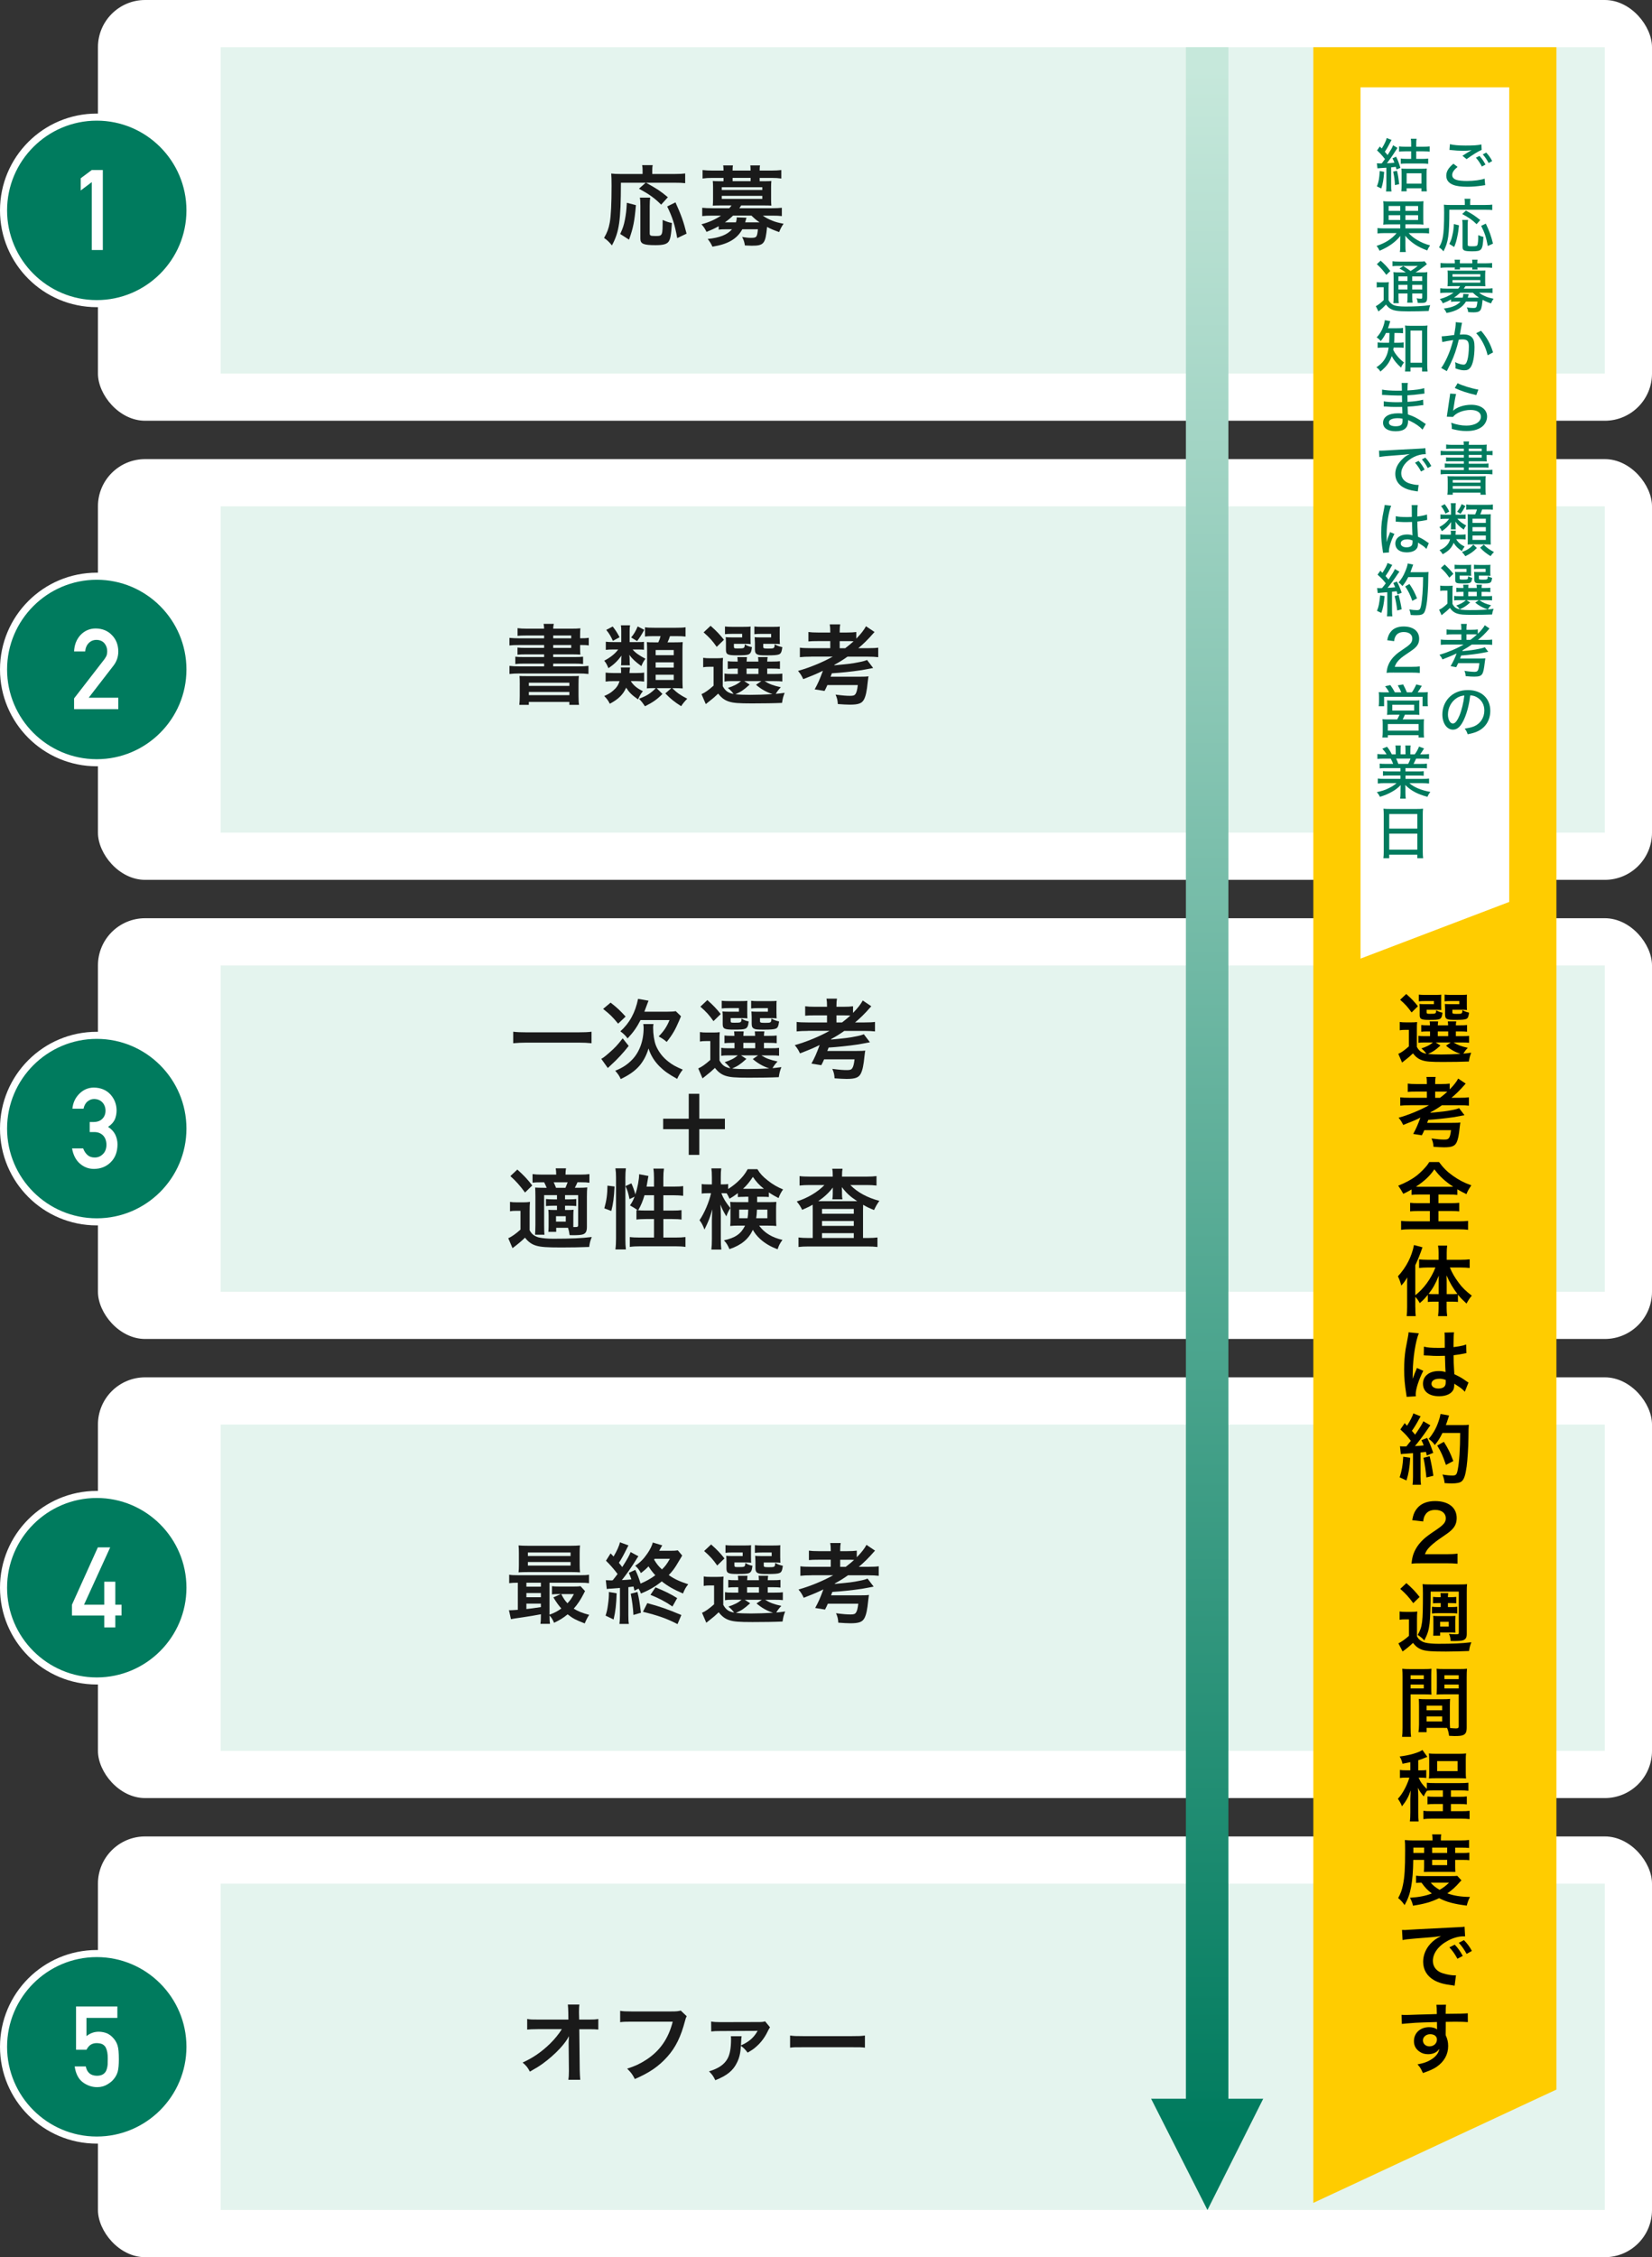 <?xml version="1.0" encoding="UTF-8"?>
<svg id="_レイヤー_2" data-name="レイヤー 2" xmlns="http://www.w3.org/2000/svg" xmlns:xlink="http://www.w3.org/1999/xlink" viewBox="0 0 700 956">
  <rect x="0" y="0" width="700" height="956" fill="#333333" stroke="none"/>
  <defs>
    <style>
      .cls-1 {
        fill: url(#_名称未設定グラデーション_3-2);
      }

      .cls-2 {
        fill: #007b5e;
      }

      .cls-3 {
        fill: #fff;
      }

      .cls-4 {
        fill: #fc0;
      }

      .cls-5 {
        fill: #e4f4ee;
      }

      .cls-6 {
        fill: #1a1a1a;
      }

      .cls-7 {
        fill: url(#_名称未設定グラデーション_3);
      }
    </style>
    <linearGradient id="_名称未設定グラデーション_3" data-name="名称未設定グラデーション 3" x1="1117.59" y1="1379.25" x2="1994.05" y2="1379.25" gradientTransform="translate(1890.75 -1088.25) rotate(90)" gradientUnits="userSpaceOnUse">
      <stop offset="0" stop-color="#c6e8db"/>
      <stop offset="1" stop-color="#007b5e"/>
    </linearGradient>
    <linearGradient id="_名称未設定グラデーション_3-2" data-name="名称未設定グラデーション 3" x1="876.13" x2="1991.73" xlink:href="#_名称未設定グラデーション_3"/>
  </defs>
  <g id="_テキスト" data-name="テキスト">
    <g>
      <rect class="cls-3" x="41.5" y="0" width="658.5" height="178.2" rx="20" ry="20"/>
      <rect class="cls-5" x="93.5" y="20" width="586.5" height="138.2"/>
      <rect class="cls-3" x="41.5" y="194.45" width="658.5" height="178.2" rx="20" ry="20"/>
      <rect class="cls-5" x="93.5" y="214.45" width="586.5" height="138.2"/>
      <rect class="cls-3" x="41.5" y="388.9" width="658.5" height="178.2" rx="20" ry="20"/>
      <rect class="cls-5" x="93.5" y="408.9" width="586.5" height="138.2"/>
      <rect class="cls-3" x="41.5" y="583.35" width="658.5" height="178.2" rx="20" ry="20"/>
      <rect class="cls-5" x="93.5" y="603.35" width="586.5" height="138.2"/>
      <rect class="cls-3" x="41.5" y="777.8" width="658.5" height="178.2" rx="20" ry="20"/>
      <rect class="cls-5" x="93.5" y="797.8" width="586.5" height="138.2"/>
      <g>
        <rect class="cls-7" x="502.5" y="20" width="18" height="887"/>
        <path class="cls-1" d="M511.63,936l-23.88-47.12h47.52l-23.63,47.12Z"/>
      </g>
      <polygon class="cls-4" points="556.5 20 659.5 20 659.5 885 556.5 933 556.5 20"/>
      <polygon class="cls-3" points="576.5 37 639.5 37 639.5 382 576.5 406 576.5 37"/>
      <g>
        <path class="cls-6" d="M240.95,865.05c0-.19,.07-2.07,.11-2.66-.78,1.59-1.92,3.15-3.77,5.18-2.04,2.22-4.74,4.59-7.29,6.44-1.44,1.04-2.66,1.81-5.48,3.4-.89-1.74-1.44-2.41-3.07-3.85,4.4-2,7.96-4.44,11.66-8.03,1.89-1.85,3.74-4.14,4.96-6.11h-10.14c-2.78,.04-3.22,.04-4.55,.19v-4.51c1.41,.26,2.04,.26,4.66,.26h12.8l-.04-2.96q-.04-2-.19-3.4h4.88c-.11,.96-.15,1.63-.15,3.15v.22l.07,3h3.74c2.48,0,3.07-.04,4.37-.26v4.48c-1.11-.11-1.96-.15-4.25-.15h-3.81l.19,17.17c.04,1.81,.11,3.22,.22,4.25h-5.03c.15-1.04,.22-2.04,.22-3.55v-.67l-.11-11.06v-.52Z"/>
        <path class="cls-6" d="M290.98,853.94c-.33,.63-.44,.89-.63,1.67-1.85,7.07-4.03,11.51-7.59,15.5-3.63,4.07-7.59,6.77-13.76,9.44-1.04-2-1.52-2.7-3.26-4.4,3.26-1.04,5.37-2,8.1-3.77,5.77-3.74,9.4-8.95,11.21-16.13h-17.61c-2.48,0-3.33,.04-4.66,.22v-4.81c1.44,.22,2.22,.26,4.74,.26h16.98c2.07,0,2.81-.07,3.96-.37l2.52,2.4Z"/>
        <path class="cls-6" d="M314.25,862.42c-.11,.63-.15,.93-.22,2.55-.04,.67-.04,.96-.07,1.33,3.18-1.41,5.18-3.03,6.77-5.66,0-.04,.04-.11,.11-.22,.07-.11,.11-.15,.18-.3l-.04-.04c-.3,.07-.7,.07-1.04,.07l-14.65,.07c-2,0-2.7,.04-3.92,.19l-.04-4.22c1.18,.19,2.22,.26,3.96,.26l15.73-.04c1.96,0,2.29-.04,3.18-.3l2.07,2.52q-.44,.59-1.11,2c-1.11,2.29-2.7,4.4-4.48,5.99-1.15,1.07-2.07,1.7-3.89,2.74-1.11-1.44-1.55-1.89-2.85-2.89-.15,3-.67,5.18-1.67,7.14-1.63,3.4-4.29,5.51-9.18,7.44-.85-1.78-1.26-2.33-2.66-3.77,4.03-1.18,6.55-2.92,7.92-5.51,.96-1.81,1.41-4.44,1.41-7.99,0-.59,0-.78-.07-1.37h4.55Z"/>
        <path class="cls-6" d="M334.79,862.12c1.63,.22,2.33,.26,5.99,.26h19.72c3.66,0,4.37-.04,5.99-.26v5.14c-1.48-.19-1.89-.19-6.03-.19h-19.65c-4.14,0-4.55,0-6.03,.19v-5.14Z"/>
      </g>
      <g>
        <path class="cls-6" d="M229.19,683.7q-3.52,.67-7.51,1.26c-2.96,.41-4.26,.63-5.18,.81l-.85-3.81c.26,.04,.41,.04,.59,.04,.59,0,1.63-.07,3.18-.19v-11.47c-1.63,0-2.55,.04-3.66,.19v-3.59c1,.19,1.96,.22,3.81,.22h26.16c1.89,0,2.81-.04,3.85-.22v3.59c-1.18-.15-2.07-.19-3.89-.19h-12.84v13.54c1.92-.7,3.59-1.55,5-2.63-1.29-1.48-2.04-2.52-3.37-4.7l3.15-1.41h-.96c-1.18,0-1.85,.04-2.78,.15v-3.48c.85,.11,1.59,.15,3.11,.15h6.22c1.26,0,2.18-.04,2.78-.15l1.92,2.11c-.26,.37-.33,.52-.59,1.07-1.22,2.44-2.7,4.66-4.22,6.33,1.67,1.07,3.7,1.89,6.55,2.63-.74,1.11-1.33,2.26-1.89,3.63-3.92-1.52-4.96-2.07-7.25-3.85-1.85,1.52-3.33,2.44-5.74,3.59-.48-1.18-1.11-2.26-1.92-3.11,0,1.52,.04,2.59,.19,3.55h-4.07c.15-.89,.22-1.89,.22-3.74v-.33Zm16.43-20.98c0,1.44,.04,2.33,.15,3.22-.85-.07-2.18-.11-3.44-.11h-18.8c-1.67,0-2.66,.04-3.81,.11,.11-.93,.15-1.85,.15-3.18v-5c0-1.37-.04-2.29-.15-3.22,1.22,.11,2.22,.15,3.92,.15h18.21c1.7,0,2.66-.04,3.92-.15-.11,.89-.15,1.78-.15,3.22v4.96Zm-16.43,7.62h-6.14v1.67h6.14v-1.67Zm0,4.37h-6.14v1.78h6.14v-1.78Zm0,4.48h-6.14v2.29c1.81-.19,2.66-.3,6.14-.81v-1.48Zm-5.51-20.17h18.09v-1.48h-18.09v1.48Zm0,4.07h18.09v-1.52h-18.09v1.52Zm14.13,12.06c1,1.89,1.52,2.7,2.63,3.89,1.15-1.18,1.78-2.11,2.74-3.89h-5.37Z"/>
        <path class="cls-6" d="M261.29,674.81c-.19,5.03-.44,7.4-1.29,11.1l-3.4-1.63c.55-1.78,.74-2.55,1-4.51,.33-2.26,.41-3.55,.41-5.51l3.29,.56Zm7.55-1.11c-.19-.81-.26-1.22-.41-1.74-1.67,.22-1.7,.22-2.18,.26v11.69c0,1.89,.04,2.78,.22,3.89h-4c.15-1.22,.22-2.29,.22-3.92v-11.32c-1.37,.11-2.92,.22-3.4,.26-1.26,.07-1.52,.07-2.18,.19l-.41-3.74c.89,.04,1.22,.07,1.85,.07h.7l.37-.04c.85-1.04,1.22-1.52,2.07-2.66-1.63-2.15-3.26-4-4.92-5.62l1.96-3.11q.63,.67,1.26,1.33c1.37-2.29,2.4-4.55,2.7-6.03l3.63,1.33c-.22,.3-.3,.48-.55,1-1.63,3.26-2.48,4.81-3.52,6.36,.7,.85,.89,1.15,1.41,1.81,2.04-3.15,3.15-5.18,3.55-6.36l3.29,1.78c-.3,.41-.59,.85-1.26,1.96-1.55,2.48-3.81,5.74-5.74,8.14,1.89-.11,2.7-.15,4.03-.3-.37-1.11-.52-1.55-1.07-2.78l2.74-1.26c1.04,2.22,1.52,3.55,2.22,5.81,2.18-.89,4.48-2.18,6.25-3.52-1.15-1.26-1.89-2.22-2.89-3.77-.85,.92-1.44,1.48-3.22,2.85-.67-1.33-1.41-2.26-2.41-3.11,2-1.29,3.59-2.89,5.11-5.11,1.15-1.63,2.11-3.59,2.33-4.74l4.03,1.22c-.11,.11-.52,.89-1.3,2.29h4.63c1.67,0,2.41-.04,3.26-.18l1.85,2.18c-.07,.19-.59,1.04-1.55,2.63-1.55,2.7-2.48,3.92-4.14,5.66,2.37,1.67,4.48,2.66,8.25,3.89-1.04,1.29-1.55,2.22-2.22,3.92-4.11-1.78-6.4-3.11-8.99-5.14-2.85,2.29-5.44,3.77-8.84,5.14-.3-.85-.41-1.15-1-2.07l-1.74,.85Zm1.26,.55c.74,3.18,.85,3.85,1.48,8.81l-3.18,.93c-.15-2.96-.56-6.11-1.15-8.99l2.85-.74Zm16.98,13.62c-4.51-2.33-8.03-3.59-14.65-5.22l1.85-3.66c5.37,1.44,8.36,2.48,14.43,5.03l-1.63,3.85Zm-2.15-7.47c-3-2.07-5.92-3.59-9.32-4.92l2.15-3.18c3.92,1.59,6.4,2.81,9.18,4.55l-2,3.55Zm-7.55-20.2c-.11,.15-.11,.22-.22,.37,1.29,2.07,1.74,2.63,3.33,4.14,1.41-1.37,2.07-2.26,3.37-4.51h-6.48Z"/>
        <path class="cls-6" d="M306.46,679.7c1.11,2.04,2.33,2.89,4.59,3.29-.44-.7-1.37-1.7-2.4-2.55,2.59-.85,4.11-1.63,5.59-2.89h-4.18c-1.37,0-2,.04-2.85,.19v-3.4c.81,.15,1.41,.19,2.85,.19h2.78v-2.29h-.81c-1.85,0-2.52,.04-3.44,.15v-3.26c.89,.11,1.52,.15,3.44,.15h.78c-.04-.89-.07-1.26-.15-1.89h4.07c-.07,.59-.11,1.07-.15,1.89h5c-.04-.89-.07-1.26-.15-1.89h4.07c-.11,.63-.15,1.04-.19,1.89h1.96c1.89,0,2.52-.04,3.44-.15v3.26c-.96-.11-1.63-.15-3.48-.15h-1.92v2.29h2.85c1.96,0,2.63-.04,3.55-.15v3.33c-.96-.11-1.67-.15-3.55-.15h-3.96c1.92,1.22,3.7,1.89,6.88,2.59-.93,.96-1.55,1.78-2.15,2.81q1-.07,3.77-.44c-.67,1.78-.78,2.18-1.11,4.26-3.26,.15-7.99,.22-12.73,.22-5.77,0-7.92-.19-9.77-.78-1.85-.59-3.22-1.63-4.55-3.37-1.52,1.44-2.11,1.96-3.59,3.11-.74,.59-1.04,.81-1.67,1.33l-1.81-4.22c1.41-.59,2.89-1.63,5.11-3.59v-7.99h-1.92c-1,0-1.52,.04-2.48,.19v-4c.96,.15,1.59,.19,2.96,.19h2.66c1.29,0,1.81-.04,2.78-.15-.11,1.18-.11,1.74-.11,4v7.99Zm-5.14-25.57c2.7,2.41,3.89,3.7,5.66,5.92l-3.07,3c-1.92-2.7-2.89-3.77-5.55-6.14l2.96-2.78Zm16.91,5.74c0,.92,0,1.48,.07,2-.92-.07-1.48-.11-2.37-.11h-4.74v1.11c0,.78,.11,.85,1.59,.85,2.89,0,2.92-.04,3.03-1.74,.93,.59,1.85,.96,3.03,1.18-.22,2.04-.59,2.78-1.59,3.15-.74,.26-1.89,.33-4.88,.33-3.85,0-4.55-.37-4.55-2.37v-3.15c0-1-.04-1.48-.11-2.18,.67,.07,1.3,.11,2.59,.11h4.4v-1.52h-4.29c-1.48,0-2.11,.04-3,.15v-3.26c.78,.11,1.89,.15,3.03,.15h4.59c1.78,0,2.59-.04,3.26-.11-.07,.56-.07,.81-.07,2.04v3.37Zm-.37,19.17c-2.63,2.37-3.66,3.03-6.03,4.07,1.78,.19,3.89,.26,6.4,.26,2.7,0,5.96-.11,9.32-.3-2.74-.92-4.88-2.15-6.99-3.96l2.26-1.55h-7.25l2.29,1.48Zm-1.3-4.51h5.03v-2.29h-5.03v2.29Zm14.06-14.65c0,.89,0,1.48,.07,2-.93-.07-1.48-.11-2.37-.11h-4.7v1.11c0,.52,.04,.63,.33,.74,.26,.11,.81,.15,1.7,.15,2.66,0,2.74-.04,2.81-1.81,1.11,.63,1.89,.89,3.26,1.22-.3,2.04-.56,2.66-1.37,3.03-.74,.33-2.18,.44-5.11,.44-2.55,0-3.44-.07-4.07-.37-.78-.33-1.07-.96-1.07-2.11v-2.85q-.04-1.52-.07-1.59-.04-.41-.04-.78c.67,.07,1.29,.11,2.55,.11h4.44v-1.52h-4.11c-1.48,0-2.11,.04-3,.15v-3.26c.81,.11,1.89,.15,3.03,.15h4.51c1.78,0,2.59-.04,3.26-.11-.07,.52-.07,.93-.07,2.04v3.37Z"/>
        <path class="cls-6" d="M343.91,667.19c-2,0-3.55,.07-4.77,.22v-4.03c.96,.15,2.48,.22,4.77,.22h8.1v-3h-5.07c-2.04,0-3.07,.04-4.18,.15v-4c1.07,.15,2.22,.22,4.18,.22h5.07v-.41c0-1.29-.04-2.04-.22-3.03h4.44c-.15,.81-.22,1.63-.22,3.03v.41h2.85c1.96,0,3.07-.07,4.18-.22v2.81c2-2.04,3.29-3.7,4.11-5.25l3.63,2.44c-.22,.22-.26,.26-.52,.56-2.15,2.48-4.26,4.55-6.36,6.29h3.96c2.15,0,3.52-.07,4.48-.22v4.03c-1.18-.15-2.66-.22-4.51-.22h-8.51c-1.89,1.33-3.29,2.22-5.55,3.44l-.04,.22c6.25-.59,7.59-.74,10.32-1.3,1.67-.3,2.81-.63,3.55-.96l2.59,3.4c-.52,.11-4.18,.81-4.92,.92-4.26,.63-8.92,1.11-12.58,1.33-.04,.11-.22,.59-.56,1.44h12.25c2.26,0,2.92-.04,3.85-.15q-.04,.15-.11,.48c-.04,.22-.15,1.11-.22,1.74-.41,4.07-.81,5.99-1.59,7.55-.89,1.67-2.33,2.22-6.03,2.22-1.07,0-3.26-.11-5.07-.26-.11-1.7-.3-2.48-.96-4,3.15,.41,4.63,.52,6.18,.52,1.37,0,1.89-.19,2.29-.81,.44-.67,.7-1.67,.96-3.74h-12.91c-.33,.81-.56,1.26-1.18,2.48l-4.18-.67c1.41-2.59,2.11-4.14,3.48-7.88-2.41,1.18-3.11,1.52-8.33,3.55-.67-1.44-1.22-2.33-2.22-3.48,4.96-1.41,10.55-3.7,14.73-6.07h-9.14Zm14.47-3.59c1.55-1.18,2.41-1.92,3.52-2.92-.93-.07-1.37-.07-2.63-.07h-3.26v3h2.37Z"/>
      </g>
      <g>
        <path class="cls-6" d="M250.65,441.85c-1.7-.18-3.4-.26-5.62-.26h-21.91c-2.07,0-4,.11-5.66,.26v-4.88c1.59,.19,3.26,.26,5.66,.26h21.91c2.48,0,4.18-.07,5.62-.26v4.88Z"/>
        <path class="cls-6" d="M266.39,442.99c-2.37,3.03-4.7,5.55-7.62,8.21-.74,.67-.89,.81-1.22,1.15l-2.77-3.89c.78-.41,1.52-.96,3.22-2.44,2.52-2.18,3.66-3.4,5.85-6.25l2.55,3.22Zm-7.66-18.35c2.74,2.15,4.07,3.4,6.36,5.92l-3.18,3c-2.29-2.81-3.4-3.92-6.36-6.25l3.18-2.66Zm18.17,9.1c-.11,.48-.15,.96-.15,1.55,0,2.7,.44,5.59,1.15,7.44,1.04,2.59,2.85,5,5.18,6.81,1.81,1.44,3.22,2.22,6.22,3.48-1.04,1.37-1.7,2.44-2.37,3.92-3.63-2-5.44-3.29-7.44-5.25-2.22-2.22-3.77-4.74-4.7-7.62-.78,2.74-2.15,5.33-3.81,7.29-1.92,2.22-4.4,3.96-7.96,5.66-.59-1.37-1.15-2.15-2.33-3.52,3.03-1.22,5.07-2.55,7.07-4.59,3.18-3.22,4.96-8.07,4.96-13.51,0-.55-.04-1-.15-1.67h4.33Zm5.85-5.25c1.7,0,2.77-.07,3.59-.22l2.22,2.15c-.26,.63-.37,.89-.81,1.92-1.59,3.77-2.89,5.99-5.25,8.95-1.33-1.11-1.59-1.3-3.4-2.33,2.22-2.26,3.48-4.18,4.59-6.92h-12.28c-1.55,3.03-3,5.11-5.48,7.77-.93-1.26-1.81-2.11-3.07-3,3.88-3.48,6.33-7.92,7.51-13.76l4.44,.78c-.3,.7-.37,.92-1.11,2.89-.22,.59-.37,1.04-.67,1.78h9.73Z"/>
        <path class="cls-6" d="M304.87,449.14c1.11,2.04,2.33,2.89,4.59,3.29-.44-.7-1.37-1.7-2.41-2.55,2.59-.85,4.11-1.63,5.59-2.89h-4.18c-1.37,0-2,.04-2.85,.19v-3.4c.81,.15,1.41,.19,2.85,.19h2.77v-2.29h-.81c-1.85,0-2.52,.04-3.44,.15v-3.26c.89,.11,1.52,.15,3.44,.15h.78c-.04-.89-.07-1.26-.15-1.89h4.07c-.07,.59-.11,1.07-.15,1.89h5c-.04-.89-.07-1.26-.15-1.89h4.07c-.11,.63-.15,1.04-.18,1.89h1.96c1.89,0,2.52-.04,3.44-.15v3.26c-.96-.11-1.63-.15-3.48-.15h-1.92v2.29h2.85c1.96,0,2.63-.04,3.55-.15v3.33c-.96-.11-1.67-.15-3.55-.15h-3.96c1.92,1.22,3.7,1.89,6.88,2.59-.93,.96-1.55,1.78-2.15,2.81q1-.07,3.77-.44c-.67,1.78-.78,2.18-1.11,4.26-3.26,.15-7.99,.22-12.73,.22-5.77,0-7.92-.19-9.77-.78-1.85-.59-3.22-1.63-4.55-3.37-1.52,1.44-2.11,1.96-3.59,3.11-.74,.59-1.04,.81-1.67,1.33l-1.81-4.22c1.41-.59,2.89-1.63,5.11-3.59v-7.99h-1.92c-1,0-1.52,.04-2.48,.19v-4c.96,.15,1.59,.19,2.96,.19h2.66c1.3,0,1.81-.04,2.78-.15-.11,1.18-.11,1.74-.11,4v7.99Zm-5.14-25.57c2.7,2.41,3.88,3.7,5.66,5.92l-3.07,3c-1.92-2.7-2.89-3.77-5.55-6.14l2.96-2.78Zm16.91,5.74c0,.92,0,1.48,.07,2-.93-.07-1.48-.11-2.37-.11h-4.74v1.11c0,.78,.11,.85,1.59,.85,2.89,0,2.92-.04,3.03-1.74,.92,.59,1.85,.96,3.03,1.18-.22,2.04-.59,2.78-1.59,3.15-.74,.26-1.89,.33-4.88,.33-3.85,0-4.55-.37-4.55-2.37v-3.15c0-1-.04-1.48-.11-2.18,.67,.07,1.29,.11,2.59,.11h4.4v-1.52h-4.29c-1.48,0-2.11,.04-3,.15v-3.26c.78,.11,1.89,.15,3.03,.15h4.59c1.78,0,2.59-.04,3.26-.11-.07,.56-.07,.81-.07,2.04v3.37Zm-.37,19.17c-2.63,2.37-3.66,3.03-6.03,4.07,1.78,.19,3.89,.26,6.4,.26,2.7,0,5.96-.11,9.32-.3-2.74-.92-4.88-2.15-6.99-3.96l2.26-1.55h-7.25l2.29,1.48Zm-1.3-4.51h5.03v-2.29h-5.03v2.29Zm14.06-14.65c0,.89,0,1.48,.07,2-.93-.07-1.48-.11-2.37-.11h-4.7v1.11c0,.52,.04,.63,.33,.74,.26,.11,.81,.15,1.7,.15,2.66,0,2.74-.04,2.81-1.81,1.11,.63,1.89,.89,3.26,1.22-.3,2.04-.56,2.66-1.37,3.03-.74,.33-2.18,.44-5.11,.44-2.55,0-3.44-.07-4.07-.37-.78-.33-1.07-.96-1.07-2.11v-2.85q-.04-1.52-.07-1.59-.04-.41-.04-.78c.67,.07,1.29,.11,2.55,.11h4.44v-1.52h-4.11c-1.48,0-2.11,.04-3,.15v-3.26c.81,.11,1.89,.15,3.03,.15h4.51c1.78,0,2.59-.04,3.26-.11-.07,.52-.07,.93-.07,2.04v3.37Z"/>
        <path class="cls-6" d="M342.33,436.63c-2,0-3.55,.07-4.77,.22v-4.03c.96,.15,2.48,.22,4.77,.22h8.1v-3h-5.07c-2.04,0-3.07,.04-4.18,.15v-4c1.07,.15,2.22,.22,4.18,.22h5.07v-.41c0-1.29-.04-2.04-.22-3.03h4.44c-.15,.81-.22,1.63-.22,3.03v.41h2.85c1.96,0,3.07-.07,4.18-.22v2.81c2-2.04,3.29-3.7,4.11-5.25l3.63,2.44c-.22,.22-.26,.26-.52,.56-2.15,2.48-4.26,4.55-6.36,6.29h3.96c2.15,0,3.52-.07,4.48-.22v4.03c-1.18-.15-2.66-.22-4.51-.22h-8.51c-1.89,1.33-3.29,2.22-5.55,3.44l-.04,.22c6.25-.59,7.59-.74,10.32-1.3,1.67-.3,2.81-.63,3.55-.96l2.59,3.4c-.52,.11-4.18,.81-4.92,.92-4.25,.63-8.92,1.11-12.58,1.33-.04,.11-.22,.59-.56,1.44h12.25c2.26,0,2.92-.04,3.85-.15q-.04,.15-.11,.48c-.04,.22-.15,1.11-.22,1.74-.41,4.07-.81,5.99-1.59,7.55-.89,1.67-2.33,2.22-6.03,2.22-1.07,0-3.26-.11-5.07-.26-.11-1.7-.3-2.48-.96-4,3.15,.41,4.62,.52,6.18,.52,1.37,0,1.89-.19,2.29-.81,.44-.67,.7-1.67,.96-3.74h-12.91c-.33,.81-.55,1.26-1.18,2.48l-4.18-.67c1.41-2.59,2.11-4.14,3.48-7.88-2.41,1.18-3.11,1.52-8.33,3.55-.67-1.44-1.22-2.33-2.22-3.48,4.96-1.41,10.55-3.7,14.73-6.07h-9.14Zm14.47-3.59c1.55-1.18,2.41-1.92,3.52-2.92-.92-.07-1.37-.07-2.63-.07h-3.26v3h2.37Z"/>
        <path class="cls-6" d="M296.32,489.13h-4.48v-10.88h-10.84v-4.44h10.84v-10.55h4.48v10.55h10.84v4.44h-10.84v10.88Z"/>
        <path class="cls-6" d="M216.1,509.04c.92,.15,1.52,.19,2.96,.19h2.7c1.11,0,1.92-.04,2.81-.19-.11,1.15-.15,2.07-.15,4.03v7.99c.56,1,.96,1.48,1.59,1.96,.78,.56,1.59,.93,2.41,1.11,1.67,.33,3.59,.52,5.99,.52,7.44,0,12.25-.22,16.35-.74-.7,1.78-.81,2.18-1.11,4.22-3.66,.15-7.73,.22-11.8,.22-6.25,0-8.7-.19-10.69-.78-1.85-.55-3.29-1.55-4.7-3.37-1.52,1.48-3.07,2.78-5.29,4.44l-1.81-4.22c1.37-.56,3.26-1.89,5.18-3.63v-7.96h-1.96c-1,0-1.59,.04-2.48,.19v-4Zm3.11-13.69c2.74,2.48,4.11,3.89,6.33,6.73l-3.07,3c-2.22-3.03-3.81-4.81-6.22-6.96l2.96-2.77Zm16.47,24.68v1.7h-3.33c.07-.78,.11-1.41,.11-2.44v-4.48c0-1.15-.04-1.63-.11-2.44,.63,.07,1.22,.11,2.59,.11h1.07v-1.81h-1.63c-1.22,0-2.04,.04-3.03,.15v-3c.92,.11,1.78,.15,3.03,.15h1.63v-1.78h-5.44v12.58c0,1.7,.04,3.48,.15,4.18h-4c.07-1,.15-2.63,.15-4.18v-11.95c0-1.92-.04-2.66-.11-3.85,1.07,.07,1.96,.11,3.85,.11h1.04c-.37-.89-.67-1.55-1.07-2.33h-1.11c-1.96,0-2.7,.04-3.81,.15v-3.63c1.07,.15,2.15,.22,3.89,.22h6.14c-.04-1.29-.07-1.78-.22-2.66h4.37c-.15,.89-.19,1.33-.22,2.66h6.33c1.74,0,2.77-.07,3.81-.22v3.66c-1.04-.15-2.04-.19-3.59-.19h-1.48q-.37,.89-1.11,2.33h1.63c1.67,0,2.55-.04,3.63-.15-.11,1.11-.15,2-.15,3.96v12.69c0,2-.48,2.85-1.78,3.26-.67,.22-2.07,.33-4.18,.33-.22,0-.7,0-1.37-.04-.18-1.44-.3-1.81-.67-3.11h-5Zm3.92-16.95c.26-.59,.56-1.33,.93-2.33h-5.92q.44,.89,1,2.33h4Zm-4,14.32h4.14v-2.29h-4.14v2.29Zm7.33,.67v1.63h.63c1.18,0,1.41-.11,1.41-.78v-12.73h-5.55v1.78h1.7c1.26,0,2.15-.04,3.07-.15v3c-1.04-.11-1.81-.15-3.07-.15h-1.7v1.81h1.15c1.11,0,1.78-.04,2.48-.11-.07,.7-.11,1.44-.11,2.48v3.22Z"/>
        <path class="cls-6" d="M256.07,511.78c.96-3.4,1.29-5.96,1.33-9.62l3,.37c-.22,4.55-.56,7.29-1.37,10.36l-2.96-1.11Zm4.7,17.39c.18-1.37,.26-2.92,.26-4.66v-25.75c0-1.63-.07-2.66-.26-3.92h4.44c-.15,1.26-.22,2.26-.22,3.92v26.05c0,1.89,.07,3.03,.22,4.37h-4.44Zm16.35-26.6v-3.7c0-1.55-.07-2.7-.26-3.92h4.48c-.19,1.26-.26,2.29-.26,3.92v3.7h4.33c1.96,0,3.15-.07,4.07-.22v4.11c-1.22-.15-2.59-.22-4.03-.22h-4.37v6.48h3.7c1.89,0,2.96-.04,4-.19v4c-.96-.15-2.26-.22-4.03-.22h-3.66v7.84h5.03c1.81,0,3.26-.07,4.33-.22v4.18c-1.29-.19-2.63-.26-4.33-.26h-14.88c-1.74,0-3.07,.07-4.37,.26v-4.18c1.04,.15,2.55,.22,4.37,.22h5.88v-7.84h-3.33c-1.59,0-3.15,.07-4.11,.22v-4c.26,.04,.33,.04,.59,.07q-1.52-1.07-3.33-2.07c.93-1.33,1.33-2.11,1.96-3.7l-2.15,1.04c-.59-2.81-.81-3.52-1.7-5.51l2.48-1.18c.67,1.41,1.22,3,1.7,4.7,.92-2.78,1.59-6.33,1.59-8.55l3.96,.74c-.11,.41-.15,.59-.26,1.33-.11,.7-.37,2.22-.55,3.18h3.15Zm-4.03,3.66c-.7,2.41-1.44,4.22-2.66,6.36,.81,.07,1.63,.11,2.81,.11h3.89v-6.48h-4.03Z"/>
        <path class="cls-6" d="M315.65,506.89c-1.48,0-2,.04-3,.11v-1.67c-1.59,1.22-2.07,1.52-3.52,2.37-.63-1.3-.78-1.63-1.22-2.29-.59-.04-.85-.04-1.29-.04h-.96c.81,2.15,1.85,3.85,3.81,6.29-.74,1.15-1.22,2.15-1.7,3.52-1.52-2.59-1.52-2.63-2.52-5,.11,1.11,.18,2.74,.18,4.92v9.58c0,1.96,.07,3.37,.22,4.55h-4.22c.15-1.18,.22-2.66,.22-4.55v-7.66c0-1.22,.07-3.07,.22-4.85-1.04,3.29-1.15,3.66-1.81,5.22-.15,.41-.67,1.52-1.55,3.37-.74-1.92-1.22-2.81-2.11-3.96,1.96-2.78,4.11-7.77,4.88-11.43h-1.48c-1.11,0-1.81,.04-2.48,.15v-4.03c.7,.11,1.3,.15,2.48,.15h1.85v-2.89c0-1.92-.07-2.92-.22-3.89h4.18c-.15,1.04-.19,2.07-.19,3.85v2.92h1.11c.89,0,1.37-.04,2-.15v2.11c1.33-.85,2.66-1.81,3.96-3,1.96-1.81,3.11-3.22,4.33-5.4h4.11c1.04,1.78,2.22,3.07,4.37,4.77s4.07,2.81,6.51,3.81c-.85,1.18-1.41,2.26-1.92,3.66-1.59-.81-2.59-1.37-4.11-2.41v1.96c-.85-.07-1.52-.11-3-.11h-1.96v2.29h4.88c1.52,0,2.29-.04,3.26-.11-.07,1.11-.11,1.89-.11,2.85v4.55c0,1.26,.04,1.78,.11,2.81-1.07-.11-1.96-.15-3.48-.15h-3.81c2.22,3.07,5.55,5.07,9.88,6.03-1.04,1.41-1.63,2.52-2.04,3.96-2.78-.96-5.44-2.52-7.4-4.33-1.41-1.3-2.26-2.41-3.11-3.89-1.81,3.92-4.81,6.44-9.92,8.18-.7-1.67-1.22-2.55-2.33-3.74,4.81-1.04,7.25-2.74,8.95-6.22h-2.89c-1.44,0-2.33,.04-3.4,.15,.07-.96,.11-1.52,.11-2.37v-5.29c0-1.04-.04-1.63-.11-2.55,.96,.11,1.37,.11,3.18,.11h4.51v-2.29h-1.48Zm-2.44,5.44v3.63h3.55c.18-1.11,.22-1.63,.3-3.63h-3.85Zm9.58-8.84h.89c-2-1.59-3.15-2.85-4.66-5.03-1.44,2.18-2.59,3.59-4.18,5.03h7.96Zm-2.04,8.84c-.07,1.67-.15,2.48-.33,3.63h4.74v-3.63h-4.4Z"/>
        <path class="cls-6" d="M352.86,497.86c0-1.26-.04-1.96-.22-2.85h4.37c-.15,.81-.22,1.52-.22,2.85v.48h10.43c1.7,0,3.07-.07,4.18-.22v4c-1.26-.15-2.55-.22-4.18-.22h-6.92c3.03,3.11,7.29,5.4,12.32,6.7-1,1.41-1.44,2.18-2.26,3.89-2.29-.92-2.89-1.22-4.63-2.22q-.04,1.22-.04,2.33v11.73h2.04c1.81,0,2.96-.07,4.07-.22v4.03c-1.15-.15-2.52-.22-4.37-.22h-24.68c-1.85,0-3.22,.07-4.4,.22v-4.03c1.15,.15,2.37,.22,4.14,.22h1.89v-12.06c0-1.07,0-1.3-.04-2.04-1.3,.78-1.67,.96-4.44,2.18-.7-1.44-1.11-2.07-2.29-3.55,4.59-1.44,8.88-4,11.73-6.96h-6.4c-1.63,0-2.92,.07-4.14,.22v-4c1.04,.15,2.52,.22,4.44,.22h9.62v-.48Zm0,6.92s0-.63,.04-1.81c-1.59,2.11-3.63,4.03-6.18,5.77h16.5c-3-1.96-4.55-3.4-6.51-5.96,.04,1.07,.07,1.74,.07,2v.81c0,1,.04,1.7,.19,2.37h-4.29c.11-.63,.19-1.37,.19-2.41v-.78Zm-4.55,9.29h13.47v-2.04h-13.47v2.04Zm0,5.14h13.47v-2.07h-13.47v2.07Zm0,5.11h13.47v-2.03h-13.47v2.03Z"/>
      </g>
      <g>
        <path class="cls-6" d="M230.56,269.16h-7.62c-1.67,0-2.66,.04-3.63,.15v-3.26c1.07,.15,2.33,.22,4.07,.22h7.18c-.04-.96-.07-1.18-.22-2.04h4.33c-.19,.74-.22,1.04-.26,2.04h7.44c1.85,0,3.03-.04,4.07-.15-.07,.67-.11,1.41-.11,3.15v1.07h.3c1.55,0,2.37-.04,3.37-.19v3.22c-.89-.15-1.81-.19-3.48-.19h-.19v1.44c0,1.15,.04,2.18,.11,2.63-1.07-.07-2.18-.11-3.85-.11h-7.66v1.15h8.81c1.89,0,2.81-.04,3.85-.15v3.11c-1.11-.15-2.11-.19-3.85-.19h-8.81v1.18h10.69c1.89,0,3.18-.07,4.25-.22v3.44c-1.26-.15-2.7-.22-4.25-.22h-24.94c-1.63,0-3,.07-4.29,.22v-3.44c1.07,.15,2.48,.22,4.29,.22h10.4v-1.18h-8.36c-1.74,0-2.78,.04-3.85,.19v-3.11c1.07,.11,2,.15,3.85,.15h8.36v-1.15h-7.62c-1.67,0-2.63,.04-3.66,.15v-3.03c1,.11,1.96,.15,3.66,.15h7.62v-1.22h-10.44c-1.89,0-3,.04-4.26,.19v-3.22c1.15,.11,2.41,.19,4.26,.19h10.44v-1.18Zm-10.32,20.76c0-2.11-.04-2.74-.11-3.63,.93,.07,1.48,.07,3.92,.07h17.28c2.48,0,3.11,0,3.96-.07-.11,.78-.15,1.63-.15,3.63v4.77c0,1.92,.07,3,.22,3.85h-4.11v-1.26h-17.17v1.26h-4.03c.11-1.07,.18-2.18,.18-3.81v-4.81Zm3.85,.59h17.17v-1.37h-17.17v1.37Zm0,3.92h17.17v-1.37h-17.17v1.37Zm17.95-25.27h-7.62v1.18h7.62v-1.18Zm-7.62,4.03v1.22h7.62v-1.22h-7.62Z"/>
        <path class="cls-6" d="M270.5,271.94c1.44,0,1.7,0,2.37-.11v3.37c-.59-.07-1.11-.11-2.33-.11h-2.48c1.18,1.41,2.7,2.48,5.44,3.92-.63,.74-1.18,1.74-1.74,3.11-2.55-1.85-3.85-3.07-5.11-4.77,.11,.59,.15,1.37,.15,1.92v.85c0,.74,.04,1.18,.11,1.67h-3.77c.07-.56,.11-.96,.11-1.59v-.85c0-.48,.04-1,.11-1.67-1.78,2.37-3.11,3.66-5.55,5.33-.59-1.44-.96-2.15-1.78-3.18,2.55-1.33,4.51-2.85,5.92-4.74h-2.15c-1.33,0-2.22,.04-3.11,.15v-3.44c.89,.11,1.67,.15,3.15,.15h3.4v-4.66c0-1.07-.04-1.74-.15-2.44h3.89c-.15,.67-.19,1.37-.19,2.44v4.66h3.7Zm-3.22,16.54c1.18,1.85,2.63,3.03,5.14,4.26-.85,1.04-1.37,1.92-2.07,3.48-2.74-1.96-3.7-2.89-5.03-4.96-1.33,2.96-3.26,4.85-6.92,6.81-.7-1.41-1.18-2.04-2.37-3.29,1.89-.81,2.7-1.33,3.77-2.26,1.41-1.18,2.18-2.33,2.74-4.03h-2.4c-1.63,0-2.55,.04-3.52,.19v-3.81c.89,.11,1.92,.19,3.55,.19h3v-.89c0-.63-.04-1-.11-1.48h3.92c-.07,.33-.07,.37-.15,1.07-.04,.41-.04,.56-.11,1.29h3.03c1.41,0,2.33-.04,3.18-.19v3.81c-.89-.11-2.04-.19-3.4-.19h-2.26Zm-7.66-23.13c1.37,1.78,1.81,2.48,2.92,4.55l-2.85,1.52c-.81-1.85-1.59-3.18-2.81-4.63l2.74-1.44Zm13.36,1.41c-1.22,2.26-1.89,3.26-3.03,4.77l-2.52-1.55c1.11-1.29,1.92-2.63,2.78-4.66l2.78,1.44Zm4.03,24.68c-1.15,0-1.96,.04-2.92,.11,.07-1.04,.11-2.18,.11-3.4v-12.65c0-1.41-.04-2.78-.11-3.55,.89,.11,1.48,.11,3.11,.11h1.74c.52-1.15,.67-1.52,.96-2.63h-3.07c-1.67,0-2.59,.04-3.52,.19v-3.96c1.04,.19,1.92,.22,3.92,.22h9.29c2,0,2.96-.04,3.96-.22v3.96c-1.11-.15-2.04-.19-3.96-.19h-2.63c-.37,1.15-.56,1.59-1.04,2.63h2.81c2,0,2.74-.04,3.63-.11-.07,1.07-.11,2.07-.11,3.52v12.25c0,1.48,.04,2.77,.11,3.85-1.33-.07-2.11-.11-3.18-.11h-1.26c2.11,2.04,3.18,2.81,6.36,4.48-1.07,1.07-1.81,1.96-2.59,3.15-2.81-1.78-4.37-3-6.7-5.4l2.52-2.22h-6.18l2.44,2.44c-2.29,2.33-4.11,3.59-7.4,5.22-.59-.85-.89-1.22-1.22-1.7-.11-.11-.37-.41-.74-.85-.15-.15-.33-.37-.56-.63,3.29-1.26,4.85-2.22,7.1-4.48h-.89Zm.81-13.95h7.66v-2.18h-7.66v2.18Zm0,5.25h7.66v-2.22h-7.66v2.22Zm0,5.25h7.66v-2.22h-7.66v2.22Z"/>
        <path class="cls-6" d="M306.24,290.62c1.11,2.04,2.33,2.89,4.59,3.29-.44-.7-1.37-1.7-2.4-2.55,2.59-.85,4.11-1.63,5.59-2.89h-4.18c-1.37,0-2,.04-2.85,.19v-3.4c.81,.15,1.41,.19,2.85,.19h2.78v-2.29h-.81c-1.85,0-2.52,.04-3.44,.15v-3.26c.89,.11,1.52,.15,3.44,.15h.78c-.04-.89-.07-1.26-.15-1.89h4.07c-.07,.59-.11,1.07-.15,1.89h5c-.04-.89-.07-1.26-.15-1.89h4.07c-.11,.63-.15,1.04-.19,1.89h1.96c1.89,0,2.52-.04,3.44-.15v3.26c-.96-.11-1.63-.15-3.48-.15h-1.92v2.29h2.85c1.96,0,2.63-.04,3.55-.15v3.33c-.96-.11-1.67-.15-3.55-.15h-3.96c1.92,1.22,3.7,1.89,6.88,2.59-.93,.96-1.55,1.78-2.15,2.81q1-.07,3.77-.44c-.67,1.78-.78,2.18-1.11,4.26-3.26,.15-7.99,.22-12.73,.22-5.77,0-7.92-.19-9.77-.78-1.85-.59-3.22-1.63-4.55-3.37-1.52,1.44-2.11,1.96-3.59,3.11-.74,.59-1.04,.81-1.67,1.33l-1.81-4.22c1.41-.59,2.89-1.63,5.11-3.59v-7.99h-1.92c-1,0-1.52,.04-2.48,.19v-4c.96,.15,1.59,.19,2.96,.19h2.66c1.29,0,1.81-.04,2.78-.15-.11,1.18-.11,1.74-.11,4v7.99Zm-5.14-25.57c2.7,2.41,3.89,3.7,5.66,5.92l-3.07,3c-1.92-2.7-2.89-3.77-5.55-6.14l2.96-2.78Zm16.91,5.74c0,.92,0,1.48,.07,2-.92-.07-1.48-.11-2.37-.11h-4.74v1.11c0,.78,.11,.85,1.59,.85,2.89,0,2.92-.04,3.03-1.74,.93,.59,1.85,.96,3.03,1.18-.22,2.04-.59,2.78-1.59,3.15-.74,.26-1.89,.33-4.88,.33-3.85,0-4.55-.37-4.55-2.37v-3.15c0-1-.04-1.48-.11-2.18,.67,.07,1.3,.11,2.59,.11h4.4v-1.52h-4.29c-1.48,0-2.11,.04-3,.15v-3.26c.78,.11,1.89,.15,3.03,.15h4.59c1.78,0,2.59-.04,3.26-.11-.07,.56-.07,.81-.07,2.04v3.37Zm-.37,19.17c-2.63,2.37-3.66,3.03-6.03,4.07,1.78,.19,3.89,.26,6.4,.26,2.7,0,5.96-.11,9.32-.3-2.74-.92-4.88-2.15-6.99-3.96l2.26-1.55h-7.25l2.29,1.48Zm-1.3-4.51h5.03v-2.29h-5.03v2.29Zm14.06-14.65c0,.89,0,1.48,.07,2-.93-.07-1.48-.11-2.37-.11h-4.7v1.11c0,.52,.04,.63,.33,.74,.26,.11,.81,.15,1.7,.15,2.66,0,2.74-.04,2.81-1.81,1.11,.63,1.89,.89,3.26,1.22-.3,2.04-.56,2.66-1.37,3.03-.74,.33-2.18,.44-5.11,.44-2.55,0-3.44-.07-4.07-.37-.78-.33-1.07-.96-1.07-2.11v-2.85q-.04-1.52-.07-1.59-.04-.41-.04-.78c.67,.07,1.29,.11,2.55,.11h4.44v-1.52h-4.11c-1.48,0-2.11,.04-3,.15v-3.26c.81,.11,1.89,.15,3.03,.15h4.51c1.78,0,2.59-.04,3.26-.11-.07,.52-.07,.93-.07,2.04v3.37Z"/>
        <path class="cls-6" d="M343.7,278.12c-2,0-3.55,.07-4.77,.22v-4.03c.96,.15,2.48,.22,4.77,.22h8.1v-3h-5.07c-2.04,0-3.07,.04-4.18,.15v-4c1.07,.15,2.22,.22,4.18,.22h5.07v-.41c0-1.29-.04-2.04-.22-3.03h4.44c-.15,.81-.22,1.63-.22,3.03v.41h2.85c1.96,0,3.07-.07,4.18-.22v2.81c2-2.04,3.29-3.7,4.11-5.25l3.63,2.44c-.22,.22-.26,.26-.52,.56-2.15,2.48-4.25,4.55-6.36,6.29h3.96c2.15,0,3.52-.07,4.48-.22v4.03c-1.18-.15-2.66-.22-4.51-.22h-8.51c-1.89,1.33-3.29,2.22-5.55,3.44l-.04,.22c6.25-.59,7.59-.74,10.32-1.3,1.67-.3,2.81-.63,3.55-.96l2.59,3.4c-.52,.11-4.18,.81-4.92,.92-4.26,.63-8.92,1.11-12.58,1.33-.04,.11-.22,.59-.55,1.44h12.25c2.26,0,2.92-.04,3.85-.15q-.04,.15-.11,.48c-.04,.22-.15,1.11-.22,1.74-.41,4.07-.81,5.99-1.59,7.55-.89,1.67-2.33,2.22-6.03,2.22-1.07,0-3.26-.11-5.07-.26-.11-1.7-.3-2.48-.96-4,3.15,.41,4.63,.52,6.18,.52,1.37,0,1.89-.19,2.29-.81,.44-.67,.7-1.67,.96-3.74h-12.91c-.33,.81-.56,1.26-1.18,2.48l-4.18-.67c1.41-2.59,2.11-4.14,3.48-7.88-2.41,1.18-3.11,1.52-8.33,3.55-.67-1.44-1.22-2.33-2.22-3.48,4.96-1.41,10.55-3.7,14.73-6.07h-9.14Zm14.47-3.59c1.55-1.18,2.41-1.92,3.52-2.92-.92-.07-1.37-.07-2.63-.07h-3.26v3h2.37Z"/>
      </g>
      <g>
        <path class="cls-6" d="M263.1,77.38c-.04,16.1-.7,20.8-3.81,26.57-1.18-1.48-1.92-2.18-3.33-3.18,1.37-2.41,1.92-3.89,2.4-6.44,.52-2.78,.78-8.18,.78-15.65,0-2.66-.04-3.92-.15-5.18,1.22,.15,2.26,.19,3.85,.19h9.44v-1.63c0-.81-.04-1.41-.19-2.11h4.48c-.15,.59-.19,1.15-.19,2.15v1.59h9.58c2.04,0,3.29-.07,4.37-.22v4.11c-1.29-.15-2.44-.19-4.33-.19h-12.25c4.96,2.78,5.7,3.26,9.25,6.14l-2.85,3.15c-2.77-2.77-4.88-4.29-9.4-6.77l2.85-2.52h-10.51Zm-.3,21.72c1.15-2.52,1.52-3.63,2-6.07,.44-2.29,.63-3.85,.81-7.14l3.85,1c-.59,6.85-1.15,9.66-2.92,14.62l-3.74-2.4Zm12.69-15.39c-.11,.85-.19,1.92-.19,3.48v11.62c0,1,.3,1.15,2.52,1.15,2.92,0,2.96-.15,2.96-6.81,1.48,.67,2.66,1.07,3.92,1.29-.3,5.07-.63,6.92-1.44,7.96s-2.33,1.44-5.48,1.44c-5.14,0-6.44-.56-6.44-2.78v-13.91c0-1.67-.04-2.55-.22-3.44h4.37Zm11.47,17.13c-1.04-5.7-1.96-8.66-4.25-13.39l3.51-1.74c2.44,5.4,3.44,8.21,4.7,13.25l-3.96,1.89Z"/>
        <path class="cls-6" d="M304.55,95.8c-1.59,.89-2.85,1.48-5.18,2.41-.7-1.41-1.18-2.18-2.15-3.22,3.07-.78,6.03-2.11,8.29-3.66h-3.89c-1.78,0-2.92,.07-4.07,.19v-3.52c1.18,.11,2.37,.19,4.18,.19h7.29c.41-.41,.7-.81,.93-1.18h-5c-1.22,0-2.07,.04-2.92,.07,.07-.85,.11-1.59,.11-2.55v-5.29c0-.96-.04-1.74-.11-2.59,.63,.07,1.41,.11,2.92,.11h1.63v-1.41h-4.81c-1.7,0-2.7,.07-4.07,.26v-3.59c1.22,.15,2.55,.22,4.14,.22h4.74v-.19c0-.89-.04-1.33-.15-2h4.14c-.11,.63-.15,1.07-.15,2v.19h7.62v-.19c0-.89-.04-1.33-.11-2h4.11c-.11,.63-.15,1.11-.15,2v.19h5c1.63,0,2.92-.07,4.18-.22v3.59c-1.37-.19-2.37-.26-4.07-.26h-5.11v1.41h2.04c1.52,0,2.29-.04,2.92-.11-.07,.81-.11,1.55-.11,2.59v5.29c0,1.04,.04,1.78,.11,2.55-.85-.04-1.74-.07-2.96-.07h-9.84c-.41,.67-.52,.85-.78,1.18h13.84c1.81,0,2.96-.07,4.18-.19v3.52c-1.18-.15-2.26-.19-4.07-.19h-4c1,.74,2.37,1.48,3.96,2.11,1.41,.59,2.59,.89,4.85,1.33-.81,1.11-1.37,2.22-1.89,3.52-2.11-.74-3.74-1.41-5.11-2.18-.7,7.18-1.33,7.96-6.55,7.96-.7,0-1.41-.04-2.85-.11-.19-1.37-.52-2.41-1.18-3.59,1.63,.26,2.63,.37,3.7,.37,2.44,0,2.66-.22,3-3.63h-6.62c-2.18,4.07-6.14,6.36-12.66,7.36-.55-1.26-1.04-2.04-2-3.26,5-.48,8.29-1.78,10.32-4.11h-2.44c-1.48,0-2.37,.04-3.22,.19v-1.48Zm1.29-15.32h17.17v-1.18h-17.17v1.18Zm0,3.77h17.17v-1.29h-17.17v1.29Zm4.77,7.07c-1.26,1.22-2.33,2.07-3.44,2.85h4.66c.26-.81,.33-1.22,.33-2.11l4.14,.15c-.04,.15-.26,.81-.56,1.96h6.11c-1.59-1.11-1.96-1.44-3.44-2.85h-7.81Zm7.44-15.99h-7.62v1.41h7.62v-1.41Z"/>
      </g>
      <g>
        <path class="cls-2" d="M617.62,70.68c-1.59,1.3-2.28,2.35-2.28,3.45,0,1,.64,1.69,1.91,2.08,.86,.27,2.47,.44,4.33,.44,2.96,0,6-.42,7.49-1l.25,2.79c-.39,.02-.51,.05-.95,.12-2.57,.39-4.53,.54-6.61,.54-2.55,0-4.65-.27-5.92-.78-2.01-.76-3.01-2.08-3.01-3.89s.88-3.28,3.01-5.09l1.79,1.35Zm-3.25-9.62c1.42,.39,3.79,.59,6.66,.59,3.33,0,5.16-.12,6.68-.47l.12,2.3c-1.52,.64-3.96,2.15-6.39,3.92l-1.76-1.42c1.54-1,1.88-1.2,2.74-1.71,.27-.15,.34-.2,.64-.37l.49-.27c-1.27,.17-2.28,.24-3.57,.24-1.52,0-3.57-.12-4.94-.29-.44-.07-.51-.07-.86-.07l.2-2.45Zm12.53,4.97c1.15,1.3,1.69,2.08,2.54,3.67l-1.52,.83c-.81-1.52-1.49-2.55-2.54-3.74l1.52-.76Zm2.86-1.4c1.17,1.3,1.69,2.03,2.52,3.57l-1.49,.86c-.76-1.42-1.44-2.45-2.5-3.67l1.47-.76Z"/>
        <path class="cls-2" d="M620.68,85.66c0-.56-.02-.98-.12-1.47h2.5c-.1,.42-.12,.78-.12,1.47v1.15h6.58c1.32,0,2.11-.05,2.79-.15v2.3c-.76-.1-1.54-.12-2.79-.12h-15.39c0,10.74-.44,13.76-2.5,17.62-.66-.81-1.08-1.17-1.86-1.71,.88-1.54,1.27-2.59,1.59-4.28,.39-1.98,.56-5.36,.56-10.5,0-1.71-.03-2.47-.1-3.28,.76,.1,1.52,.12,2.52,.12h6.34v-1.15Zm-6.56,17.65c.73-1.52,.98-2.18,1.3-3.7,.39-1.66,.51-2.64,.64-4.72l2.15,.54c-.22,2.13-.34,3.11-.71,4.8-.37,1.79-.61,2.64-1.32,4.38l-2.06-1.3Zm11.55-8.37c-1.91-1.84-3.28-2.81-6.09-4.28l1.57-1.47c2.84,1.54,3.79,2.18,6.07,4.01l-1.54,1.74Zm-3.62-1.79c-.1,.56-.15,1.2-.15,2.28v8.13c0,.66,.27,.76,1.93,.76s2.03-.12,2.23-.69c.17-.47,.32-2.03,.32-3.48v-.56c.88,.39,1.49,.61,2.18,.76-.32,5.65-.66,6.09-4.7,6.09-3.4,0-4.14-.32-4.14-1.79v-9.25c0-1.1-.02-1.66-.15-2.25h2.47Zm8.37,11.04c-.69-3.65-1.27-5.48-2.81-8.54l1.98-.93c1.57,3.35,2.23,5.19,3.03,8.47l-2.2,1Z"/>
        <path class="cls-2" d="M614.86,126.83c-1.15,.66-1.71,.93-3.52,1.64-.37-.81-.51-1.03-1.25-1.81,2.25-.59,3.96-1.37,5.85-2.69h-3.08c-1.13,0-1.84,.05-2.59,.15v-2.03c.73,.1,1.47,.15,2.64,.15h4.99c.37-.44,.51-.66,.78-1.05h-3.38c-.81,0-1.39,.02-1.93,.07,.05-.56,.07-1.08,.07-1.66v-3.33c0-.61-.02-1.17-.07-1.71,.39,.05,.88,.07,1.93,.07h12.12c1.05,0,1.57-.02,1.96-.07-.05,.59-.07,1.08-.07,1.71v3.33c0,.61,.02,1.05,.07,1.66-.56-.05-1.15-.07-1.96-.07h-6.46c-.27,.44-.42,.66-.71,1.05h9.52c1.15,0,1.91-.05,2.64-.15v2.03c-.71-.1-1.47-.15-2.57-.15h-3.11c.83,.66,1.69,1.13,2.91,1.64,.95,.39,1.71,.61,3.23,.93-.56,.76-.76,1.13-1.08,1.96-1.54-.51-2.37-.88-3.57-1.52-.2,2.03-.39,3.16-.64,3.82-.42,1.1-1.25,1.49-3.16,1.49-.73,0-1.27-.02-2.32-.1-.07-.78-.2-1.2-.59-1.98,1.15,.17,1.96,.24,2.81,.24,.81,0,1.17-.17,1.32-.56,.15-.44,.32-1.32,.39-2.18h-4.85c-1.62,2.64-4.11,4.11-8.25,4.85-.29-.71-.59-1.2-1.15-1.88,1.96-.22,3.5-.64,4.67-1.2,1.03-.51,1.84-1.1,2.4-1.76h-1.81c-1.05,0-1.67,.02-2.2,.12v-1Zm1.59-15.47c0-.61-.02-.88-.1-1.37h2.3c-.07,.47-.07,.73-.07,1.37v.17h5.29v-.17c0-.59-.02-.91-.1-1.37h2.3c-.07,.44-.1,.76-.1,1.37v.17h3.6c1.08,0,1.86-.05,2.67-.15v2.08c-.88-.12-1.54-.17-2.59-.17h-3.67c.02,.32,.05,.54,.1,.86h-2.28c.05-.32,.05-.49,.05-.86h-5.26c0,.37,.02,.54,.07,.83h-2.3c.07-.34,.07-.51,.1-.83h-3.5c-1.05,0-1.71,.05-2.59,.17v-2.08c.78,.1,1.59,.15,2.64,.15h3.45v-.17Zm-.98,5.85h11.77v-1.08h-11.77v1.08Zm0,2.5h11.77v-1.08h-11.77v1.08Zm3.25,4.26c-1.03,.95-1.66,1.47-2.64,2.1h3.7c.22-.73,.24-.98,.24-1.59l2.33,.1q-.07,.32-.22,.83t-.2,.66h4.77c-1.1-.73-1.54-1.08-2.62-2.1h-5.36Z"/>
        <path class="cls-2" d="M610.87,142.44c.88,0,3.23-.27,5.31-.56,.42-2.3,.66-4.19,.66-4.99,0-.1,0-.24-.02-.44l2.69,.27c-.07,.32-.12,.49-.17,.81q-.1,.47-.17,.86t-.42,2.37c-.1,.56-.1,.61-.17,.95,.66-.05,1.05-.07,1.59-.07,1.54,0,2.69,.39,3.45,1.17,.86,.88,1.17,2.03,1.17,4.19,0,4.06-.68,7.37-1.79,8.74-.66,.81-1.37,1.1-2.59,1.1-1,0-2.1-.24-3.72-.83,.02-.39,.05-.71,.05-.93,0-.44-.05-.83-.17-1.69,1.32,.64,2.74,1.05,3.57,1.05,.78,0,1.22-.54,1.62-1.91,.39-1.3,.64-3.62,.64-5.75,0-2.28-.66-3.03-2.69-3.03-.51,0-.93,.02-1.57,.1-.98,4.06-1.93,6.83-3.47,10.08-.17,.39-.73,1.47-1.62,3.26l-2.37-1.35c.73-.93,1.71-2.69,2.55-4.53,1.08-2.4,1.64-4.01,2.52-7.27-1.91,.27-3.67,.59-4.63,.83l-.24-2.42Zm16.69-2.35c2.47,2.81,3.99,5.53,5.09,9.18l-2.3,1.2c-.47-1.98-1.05-3.52-2.01-5.34-.93-1.71-1.69-2.79-2.84-4.01l2.06-1.03Z"/>
        <path class="cls-2" d="M616.99,166.84c-.34,1.35-.71,3.38-1.12,6.29-.07,.44-.07,.54-.17,.86,1.52-1.52,4.63-2.55,7.69-2.55,4.09,0,6.73,1.96,6.73,4.97,0,1.79-.93,3.5-2.42,4.53-1.62,1.1-3.62,1.62-6.29,1.62-2.11,0-3.4-.2-6.22-.88,0-1.22-.05-1.64-.27-2.64,2.2,.81,4.38,1.22,6.44,1.22,3.62,0,6.14-1.54,6.14-3.79,0-1.76-1.64-2.84-4.38-2.84-3.04,0-6.14,1.22-7.44,2.94l-2.62-.07c.07-.42,.07-.54,.2-1.44,.25-1.79,.56-3.96,1.03-6.98,.1-.56,.12-.86,.17-1.37l2.54,.15Zm.64-4.55c1.59,.91,6.14,2.3,8.79,2.72l-.86,2.33c-4.33-1.03-6.27-1.69-9.13-3.01l1.2-2.03Z"/>
        <path class="cls-2" d="M620.27,190.02h-5.12c-1.05,0-1.71,.02-2.37,.1v-1.86c.71,.1,1.47,.15,2.59,.15h4.9c-.02-.71-.05-.91-.15-1.44h2.4c-.12,.47-.15,.73-.17,1.44h4.94c1.25,0,1.96-.02,2.69-.1-.05,.47-.07,.95-.07,2.1v.66h.17c1.1,0,1.69-.02,2.35-.12v1.86c-.64-.1-1.25-.12-2.4-.12h-.12v.91c0,.83,.03,1.49,.07,1.86-.64-.07-1.47-.1-2.59-.1h-5.04v1.05h5.87c1.22,0,1.84-.02,2.5-.12v1.81c-.69-.1-1.37-.12-2.5-.12h-5.87v1.1h7.25c1.3,0,2.1-.05,2.77-.15v1.98c-.81-.1-1.69-.15-2.77-.15h-16.37c-1.08,0-1.98,.05-2.79,.15v-1.98c.66,.1,1.57,.15,2.79,.15h7.05v-1.1h-5.58c-1.13,0-1.81,.02-2.5,.12v-1.81c.66,.1,1.3,.12,2.5,.12h5.58v-1.05h-5.09c-1.13,0-1.79,.02-2.45,.1v-1.74c.64,.07,1.3,.1,2.42,.1h5.12v-1.13h-7.05c-1.25,0-1.96,.02-2.79,.12v-1.88c.71,.1,1.54,.15,2.79,.15h7.05v-1.05Zm-6.83,14.02c0-1.4-.02-1.71-.1-2.37,.66,.07,.98,.07,2.72,.07h10.77c1.74,0,2.1,0,2.72-.07-.07,.51-.1,1.05-.1,2.37v2.99c0,1.27,.05,1.91,.15,2.5h-2.28v-.88h-11.75v.88h-2.28c.1-.66,.15-1.4,.15-2.5v-2.99Zm2.13,.37h11.75v-1.1h-11.75v1.1Zm0,2.62h11.75v-1.15h-11.75v1.15Zm12.29-15.96v-1.05h-5.51v1.05h5.51Zm-5.51,2.74h5.51v-1.13h-5.51v1.13Z"/>
        <path class="cls-2" d="M619.41,217.97c.93,0,1.15,0,1.59-.07v1.88c-.42-.05-.76-.07-1.59-.07h-1.88c.91,1.08,1.91,1.86,3.74,2.86-.37,.44-.71,1.03-1.03,1.74-1.74-1.22-2.64-2.08-3.57-3.4,.07,.42,.1,.98,.1,1.4v.69c0,.54,.02,.88,.07,1.2h-2.08c.05-.39,.07-.66,.07-1.17v-.66c0-.42,.02-.66,.07-1.27-1.22,1.74-2.13,2.64-3.94,3.89-.44-.95-.56-1.17-1.05-1.76,1.84-.98,3.11-2.08,4.14-3.5h-1.69c-.88,0-1.49,.02-2.01,.12v-1.98c.59,.1,1.05,.12,2.03,.12h2.45v-3.23c0-.69-.02-1.1-.12-1.62h2.18c-.1,.47-.12,.95-.12,1.62v3.23h2.64Zm-2.37,10.4c.81,1.37,1.81,2.25,3.57,3.13-.46,.56-.78,1.05-1.15,1.91-1.84-1.25-2.62-2.03-3.5-3.5-.88,2.18-2.18,3.5-4.65,4.82-.66-1.03-.76-1.15-1.35-1.71,1.59-.71,2.47-1.32,3.28-2.28,.61-.71,.91-1.3,1.2-2.37h-1.86c-1.08,0-1.64,.02-2.28,.12v-2.18c.61,.1,1.25,.15,2.28,.15h2.18c.02-.29,.02-.44,.02-.71,0-.39-.02-.66-.1-.98h2.2c-.05,.24-.07,.29-.1,1.05-.02,.17-.02,.32-.05,.64h2.13c.98,0,1.64-.05,2.15-.12v2.15c-.56-.07-1.35-.12-2.23-.12h-1.76Zm-4.87-14.83c.91,1.2,1.32,1.88,1.93,3.13l-1.62,.86c-.51-1.25-1.05-2.15-1.86-3.18l1.54-.81Zm8.76,.78c-.83,1.52-1.3,2.28-2.08,3.28l-1.44-.88c.91-1.1,1.37-1.88,1.93-3.21l1.59,.81Zm4.87,17.77c-1.52,1.57-2.72,2.42-4.9,3.48-.51-.73-.54-.78-1.42-1.76,2.25-.86,3.38-1.59,4.82-3.13l1.49,1.42Zm-2.2-16.32c-1.1,0-1.71,.02-2.33,.12v-2.23c.71,.12,1.25,.15,2.52,.15h6.24c1.3,0,1.88-.02,2.54-.15v2.23c-.71-.1-1.32-.12-2.54-.12h-2.01c-.22,.76-.42,1.27-.78,2.08h2.15c1.25,0,1.74-.02,2.3-.07-.05,.61-.07,1.35-.07,2.3v8.08c0,1.03,.02,1.76,.07,2.47-.83-.05-1.32-.07-2.08-.07h-5.73c-.81,0-1.27,.02-2.01,.07,.05-.66,.07-1.42,.07-2.25v-8.27c0-.95-.02-1.76-.07-2.33,.54,.05,1,.07,2.08,.07h1.13c.37-.81,.54-1.32,.76-2.08h-2.25Zm.34,5.7h5.65v-1.79h-5.65v1.79Zm0,3.55h5.65v-1.76h-5.65v1.76Zm0,3.65h5.65v-1.86h-5.65v1.86Zm4.77,2.01c1.4,1.4,2.28,2.03,4.33,3.13-.61,.59-1,1.05-1.44,1.74-1.91-1.2-2.96-2.03-4.43-3.57l1.54-1.3Z"/>
        <path class="cls-2" d="M610.26,248.03c.64,.1,1.03,.12,1.93,.12h1.52c.81,0,1.2-.02,1.84-.1-.07,.81-.1,1.17-.1,2.62v5.09c.54,1.05,1,1.52,1.81,1.91,1.13,.54,2.57,.73,5.38,.73,4.75,0,7.15-.12,10.25-.54-.42,1.03-.46,1.25-.66,2.4-2.28,.1-5.21,.15-8.12,.15-3.96,0-5.26-.1-6.51-.49-1.37-.42-2.33-1.15-3.23-2.42-1,.98-1.47,1.4-2.35,2.1-.61,.47-.76,.61-1.17,.98l-1.05-2.33c.98-.42,2.03-1.2,3.52-2.59v-5.53h-1.35c-.73,0-1.08,.02-1.71,.12v-2.23Zm1.88-8.96c1.71,1.62,2.47,2.42,3.7,3.96l-1.71,1.64c-1.3-1.84-1.91-2.55-3.6-4.11l1.62-1.49Zm7.25,11.6c-1.15,0-1.69,.02-2.3,.1v-1.84c.59,.07,1.05,.1,2.3,.1h.71c-.02-.66-.05-.88-.12-1.37h2.28c-.07,.42-.1,.71-.12,1.37h3.62c-.02-.59-.05-.93-.12-1.37h2.28c-.07,.47-.1,.76-.12,1.37h1.44c1.2,0,1.66-.02,2.25-.1v1.84c-.64-.07-1.15-.1-2.3-.1h-1.4v1.84h2.06c1.27,0,1.76-.02,2.37-.1v1.88c-.56-.07-1.15-.1-2.37-.1h-3.01c1.62,1.1,2.74,1.59,4.97,2.15-.64,.64-.95,1.05-1.37,1.81-2.28-.81-3.72-1.59-5.34-2.91l1.52-1.05h-5.19l1.52,.98c-1.79,1.57-2.55,2.08-4.43,2.89-.34-.56-.76-1.03-1.49-1.59,1.88-.66,2.91-1.22,4.11-2.28h-2.94c-.98,0-1.49,.02-2.03,.12v-1.93c.59,.1,1,.12,2.01,.12h1.93v-1.84h-.71Zm3.94-8.13c0,.59,.02,.98,.07,1.32-.61-.05-.96-.07-1.57-.07h-3.35v1.08c0,.56,.12,.61,1.35,.61,1.39,0,1.83-.05,2.03-.24,.12-.15,.2-.42,.25-1.2,.56,.37,1.05,.56,1.69,.71-.15,1.35-.37,1.84-.96,2.1-.39,.2-1.2,.27-2.99,.27-2.81,0-3.23-.2-3.23-1.52v-1.98c0-.64-.03-1.03-.07-1.42,.42,.05,.83,.07,1.64,.07h3.21v-1.35h-3.06c-.96,0-1.37,.02-1.98,.1v-1.84c.56,.07,1.22,.1,2.01,.1h2.86c1.15,0,1.71-.02,2.18-.07-.07,.39-.07,.64-.07,1.32v2.01Zm-1.2,9.96h3.62v-1.84h-3.62v1.84Zm9.35-9.96c0,.59,.03,.98,.07,1.32-.61-.05-.96-.07-1.57-.07h-3.33v1.08c0,.37,.05,.44,.27,.54,.17,.05,.61,.1,1.2,.1,2.2,0,2.23-.02,2.33-1.47,.64,.37,1.08,.54,1.79,.71-.29,2.25-.51,2.37-4.09,2.37-1.69,0-2.3-.05-2.72-.22-.51-.22-.71-.59-.71-1.35v-1.86c0-.29-.02-.78-.07-1.49,.42,.05,.83,.07,1.64,.07h3.21v-1.35h-2.96c-.96,0-1.37,.02-1.98,.1v-1.84c.56,.07,1.22,.1,1.98,.1h2.86c1.13,0,1.66-.02,2.15-.07-.05,.34-.07,.64-.07,1.32v2.01Z"/>
        <path class="cls-2" d="M613.51,272.97c-1.25,0-2.25,.05-3.01,.15v-2.25c.64,.1,1.57,.15,2.99,.15h5.73v-2.35h-3.52c-1.32,0-1.96,.02-2.74,.12v-2.2c.64,.1,1.42,.15,2.74,.15h3.52v-.37c0-.93-.05-1.47-.15-2.13h2.47c-.1,.56-.15,1.13-.15,2.13v.37h2.06c1.32,0,2.08-.05,2.74-.15v1.84c1.35-1.32,2.45-2.64,2.96-3.62l1.98,1.37c-.17,.2-.2,.22-.54,.64-1.22,1.42-2.62,2.81-4.33,4.21h3.18c1.35,0,2.2-.05,2.84-.15v2.25c-.78-.1-1.69-.15-2.86-.15h-5.75c-1.35,.95-2.42,1.59-3.89,2.42q-.05,.2-.1,.37c3.65-.34,4.9-.51,7.12-.98,1.15-.22,1.88-.44,2.37-.66l1.44,1.93c-.22,.05-.24,.05-.54,.1-.27,.05-.64,.12-1.66,.32-2.33,.47-5.51,.86-9.3,1.17-.2,.59-.25,.73-.44,1.27h8.08c1.54,0,2.08-.02,2.64-.1q-.07,.42-.2,1.37c-.39,3.38-.66,4.58-1.2,5.36-.54,.76-1.42,1.03-3.3,1.03-.95,0-1.98-.05-3.65-.22-.07-.93-.15-1.3-.51-2.25,1.22,.24,3.23,.44,4.21,.44,1.49,0,1.76-.47,2.11-3.67h-8.98c-.25,.54-.37,.83-.81,1.69l-2.4-.42c1.32-2.33,1.91-3.6,2.54-5.41-2.03,.98-3.7,1.66-6,2.55-.29-.73-.59-1.17-1.25-1.98,3.5-1,7.51-2.69,10.23-4.33h-6.68Zm9.54-1.96c1.17-.88,2.06-1.59,2.79-2.28-.66-.05-1.15-.07-2.2-.07h-2.25v2.35h1.66Z"/>
        <path class="cls-2" d="M620.49,304.39c-1.42,3.23-2.91,4.65-4.82,4.65-2.59,0-4.5-2.72-4.5-6.44,0-2.62,.93-5.09,2.64-6.98,2.01-2.2,4.82-3.35,8.22-3.35,5.7,0,9.45,3.5,9.45,8.79,0,4.09-2.15,7.37-5.82,8.88-1.15,.47-2.11,.73-3.77,1.05-.37-1.13-.59-1.54-1.25-2.4,1.91-.29,3.01-.56,4.06-1,2.62-1.13,4.26-3.7,4.26-6.66,0-2.55-1.2-4.58-3.35-5.73-.83-.44-1.49-.61-2.62-.69-.44,3.65-1.32,7.22-2.5,9.86Zm-3.35-8.66c-2.23,1.49-3.6,4.11-3.6,6.9,0,2.13,.93,3.82,2.1,3.82,.88,0,1.79-1.08,2.74-3.3,.95-2.25,1.79-5.68,2.1-8.59-1.35,.15-2.3,.47-3.35,1.17Z"/>
        <path class="cls-2" d="M585.48,69.21c.56-.73,.86-1.13,1.37-1.84-1.3-1.64-2.01-2.4-3.35-3.67l1.17-1.66,.81,.86c1.1-1.74,1.88-3.38,2.11-4.45l2.06,.83c-.17,.24-.22,.37-.44,.78-.78,1.59-1.57,2.96-2.42,4.21,.46,.54,.51,.59,1.17,1.4,1.76-2.77,1.88-2.99,2.32-4.14l1.88,1.1q-.39,.56-1.74,2.67c-.83,1.25-1.69,2.47-2.74,3.84q1.37-.05,3.16-.22c-.34-.93-.42-1.15-.81-1.86l1.54-.69c.76,1.49,1.27,2.84,1.81,4.72l-1.66,.69c-.12-.54-.17-.76-.27-1.1q-.76,.1-1.98,.2v7.69c0,1.15,.02,1.79,.15,2.52h-2.33c.1-.76,.15-1.4,.15-2.55v-7.51q-.32,.02-2.2,.15c-.56,.02-.96,.05-1.57,.12l-.25-2.15c.64,.05,.91,.07,1.69,.07h.37Zm1.03,3.57c-.25,3.35-.54,5.02-1.22,7.05l-1.86-.88c.76-1.86,1.03-3.33,1.2-6.53l1.88,.37Zm5.43-.47c.42,1.59,.66,3.21,.93,5.7l-1.79,.39c-.1-2.2-.29-3.67-.76-5.7l1.62-.39Zm3.45-8.22c-1.13,0-1.88,.05-2.57,.15v-2.25c.71,.1,1.44,.15,2.59,.15h2.54v-1.47c0-.73-.05-1.3-.15-1.91h2.45c-.12,.59-.15,1.17-.15,1.96v1.42h3.08c1.15,0,1.91-.05,2.62-.15v2.25c-.69-.1-1.59-.15-2.62-.15h-3.08v3.21h2.5c1.08,0,1.88-.05,2.57-.15v2.25c-.73-.1-1.54-.15-2.55-.15h-6.56c-.91,0-1.79,.05-2.52,.12v-2.23c.66,.1,1.49,.15,2.54,.15h1.86v-3.21h-2.57Zm.64,16.94h-2.25c.07-.64,.12-1.35,.12-2.37v-4.99c0-1.15-.02-1.59-.1-2.3,.54,.07,1.2,.1,2.03,.1h6.66c.98,0,1.52-.02,2.08-.1-.07,.59-.1,1.2-.1,2.33v4.8c0,.95,.05,1.88,.12,2.55h-2.28v-1.3h-6.29v1.3Zm0-3.26h6.29v-4.38h-6.29v4.38Z"/>
        <path class="cls-2" d="M589.05,95.03c-1.37,0-2.25,.02-2.94,.12,.1-.73,.12-1.25,.12-2.74v-4.58c0-1.4-.02-1.91-.12-2.62,.66,.1,1.44,.12,2.86,.12h11.31c1.49,0,2.1-.02,2.89-.12-.07,.69-.1,1.22-.1,2.74v4.45c0,1.52,.02,2.03,.1,2.74-.73-.1-1.49-.12-2.91-.12h-4.75v1.71h7.34c1.25,0,1.96-.05,2.69-.15v2.3c-.81-.1-1.59-.15-2.67-.15h-5.97c1.1,1.22,2.01,1.93,3.43,2.79,1.84,1.13,3.57,1.86,5.63,2.4-.56,.83-.91,1.44-1.17,2.15-3.99-1.4-6.98-3.38-9.35-6.22q.02,.29,.05,.83c0,.32,.02,.73,.02,.98v2.42c0,1.22,.02,1.86,.17,2.67h-2.52c.12-.83,.17-1.37,.17-2.64v-2.42c0-.42,0-.93,.05-1.76-2.15,2.64-4.94,4.65-8.81,6.27-.39-.86-.71-1.37-1.27-2.06,3.57-1.13,6.51-2.99,8.49-5.41h-5.48c-1.1,0-1.83,.05-2.62,.15v-2.3c.68,.1,1.35,.15,2.62,.15h7.02v-1.71h-4.28Zm-.64-7.78v2.06h4.92v-2.06h-4.92Zm0,3.89v2.03h4.92v-2.03h-4.92Zm7.1-1.84h5.38v-2.06h-5.38v2.06Zm0,3.87h5.38v-2.03h-5.38v2.03Z"/>
        <path class="cls-2" d="M583.35,119.48c.56,.1,1,.12,1.81,.12h1.47c.76,0,1.25-.02,1.86-.12-.1,.71-.12,1.37-.12,2.64v5.04c.54,1,1.08,1.49,2.06,2.01,.91,.44,2.59,.66,5.07,.66,4.09,0,7.29-.17,10.52-.59-.29,.78-.51,1.59-.64,2.47-2.86,.12-5.7,.17-8.66,.17-4.43,0-6.17-.27-7.61-1.15-.71-.42-1.1-.81-1.83-1.74q-.91,.98-1.66,1.66c-.1,.07-.59,.51-1.52,1.27l-1.13-2.25c.88-.42,2.13-1.37,3.33-2.55v-5.48h-1.35c-.64,0-1.05,.02-1.59,.12v-2.3Zm1.66-9.08c1.74,1.54,2.89,2.77,4.11,4.38l-1.71,1.64c-1.32-1.86-2.33-2.99-4.01-4.53l1.62-1.49Zm10.65,4.97c-1.05-.73-1.88-1.25-2.69-1.64l1.62-1.05c1.05,.64,1.76,1.13,3.13,2.1,1.27-.78,1.91-1.22,3.04-2.15h-8.22c-1.17,0-1.76,.02-2.5,.12v-2.1c.71,.1,1.44,.15,2.77,.15h8.17c1.52,0,2.2-.02,2.64-.15l1,1.25q-.32,.22-1.22,.95c-1.05,.86-2.28,1.74-3.6,2.52h2.45c1.25,0,1.98-.02,2.57-.12-.07,.64-.1,1.49-.1,2.89v7.76c0,2.01-.44,2.42-2.5,2.42-.12,0-1.27-.02-1.49-.02-.07-.81-.2-1.32-.49-1.96,.71,.12,1.32,.17,1.76,.17,.56,0,.64-.07,.64-.69v-1.52h-4.23v1.22c0,1.32,.02,1.91,.15,2.67h-2.3c.1-.66,.15-1.44,.15-2.67v-1.22h-3.84v1.49c0,1.37,.05,2.06,.15,2.62h-2.33c.07-.64,.12-1.4,.12-2.62v-7.73c0-1.49-.02-2.08-.1-2.81,.73,.1,1.49,.12,2.69,.12h2.57Zm-3.11,1.71v1.93h3.84v-1.93h-3.84Zm0,5.53h3.84v-1.96h-3.84v1.96Zm5.85-3.6h4.23v-1.93h-4.23v1.93Zm4.23,1.64h-4.23v1.96h4.23v-1.96Z"/>
        <path class="cls-2" d="M587.27,141.02c-.69,1.4-1.13,2.1-2.2,3.45-.54-.66-.98-1.08-1.74-1.57,1.59-1.71,2.5-3.35,3.18-5.87,.17-.64,.24-1.03,.27-1.44l2.32,.44c-.12,.29-.2,.54-.42,1.3-.15,.56-.32,1.03-.56,1.69h3.96c1.17,0,1.79-.02,2.42-.15v2.28c-.78-.1-1.52-.12-2.42-.12h-1.2c-.05,2.69-.07,3.18-.15,4.14h1.74c1.03,0,1.64-.05,2.3-.15v2.3c-.59-.07-1.32-.12-2.35-.12h-1.91c-.05,.39-.07,.54-.15,1.03,.59,1.08,.81,1.42,1.35,2.13,1,1.27,1.74,2.01,3.21,3.18-.54,.66-.88,1.25-1.27,2.15-1.86-1.71-2.99-3.08-3.94-4.87-.93,2.67-2.1,4.31-4.8,6.56-.46-.81-.86-1.22-1.69-1.81,2.15-1.44,3.33-2.79,4.21-4.77,.49-1.08,.71-1.96,.98-3.6h-2.03c-1.25,0-1.91,.05-2.64,.15v-2.33c.73,.12,1.32,.15,2.69,.15h2.18q.1-1.44,.15-4.14h-1.49Zm10.38,16.32h-2.3c.1-.73,.15-1.79,.15-2.81v-14.1c0-.93-.05-1.76-.15-2.57,.69,.1,1.2,.12,2.23,.12h5.07c.98,0,1.54-.02,2.23-.12-.1,.73-.12,1.47-.12,2.57v13.9c0,1.1,.05,2.23,.15,3.01h-2.33v-1.69h-4.92v1.69Zm.02-3.72h4.9v-13.61h-4.9v13.61Z"/>
        <path class="cls-2" d="M602.78,181.97c-1.17-1.27-2.99-2.57-4.99-3.52-.27-.15-.83-.39-1.15-.54v.42c0,2.94-1.71,4.33-5.29,4.33-3.3,0-5.31-1.35-5.31-3.6,0-2.5,2.37-4.01,6.29-4.01,.78,0,1.44,.02,1.91,.1v-.34s-.02-.12-.02-.27-.03-.54-.03-1.1c-.02-.24-.02-.61-.05-1.1-.95,0-1.98,.02-2.62,.02-1.52,0-2.45-.02-4.31-.17-.29-.02-.51-.02-.69-.02h-.2l.02-2.2c1.08,.24,3.28,.39,5.68,.39,.54,0,1.32-.02,2.08-.05l-.05-2.81c-.73,.02-1.13,.02-1.59,.02-1.39,0-4.19-.12-5.97-.24-.25-.02-.42-.02-.51-.02-.07,0-.2,0-.37,.02l.02-2.28c1.32,.29,3.67,.47,6.46,.47,.39,0,1.2,0,1.93-.02q-.02-2.67-.1-3.26h2.64c-.12,.61-.15,1.15-.17,3.18,3.48-.22,5.56-.49,7.1-.98l.1,2.3q-.49,.02-1.81,.22c-2.03,.27-3.13,.39-5.41,.51q.02,.86,.05,2.79c2.94-.2,5.14-.49,6.58-.93l.1,2.3c-.54,.02-.73,.05-2.42,.29-1,.15-2.77,.29-4.23,.37,.07,1.88,.1,2.99,.12,3.28,2.37,.76,4.14,1.66,6.73,3.5,.42,.29,.51,.37,.86,.56l-1.4,2.4Zm-10.74-4.85c-1.32,0-2.5,.32-3.08,.83-.27,.24-.44,.64-.44,1,0,1.03,1.05,1.59,2.94,1.59,1.27,0,2.11-.29,2.5-.88,.24-.37,.34-.81,.34-1.57,0-.15-.02-.76-.02-.76-.86-.17-1.27-.22-2.23-.22Z"/>
        <path class="cls-2" d="M584.33,190.85c.39,.02,.69,.02,.96,.02,.44,0,.81-.02,1.39-.05,2.81-.17,8.69-.51,14.44-.78,1.69-.07,2.42-.15,2.84-.24l.17,2.59c-.17-.02-.32-.02-.42-.02-1.37,0-3.08,.44-4.58,1.17-3.33,1.66-5.38,4.31-5.38,6.95,0,1.93,1.22,3.5,3.33,4.21,1.13,.37,2.74,.69,3.6,.69,.1,0,.25,0,.44-.02l-.37,2.77c-.32-.05-.42-.07-.81-.12-2.67-.39-4.09-.86-5.56-1.74-2.06-1.25-3.16-3.21-3.16-5.56s1.08-4.48,3.21-6.46c.96-.93,1.54-1.3,2.94-1.96-1.71,.24-2.69,.34-5.29,.51-4.26,.29-6.34,.51-7.61,.76l-.15-2.72Zm16.77,4.36c1.15,1.3,1.69,2.08,2.55,3.67l-1.52,.83c-.81-1.52-1.49-2.55-2.55-3.74l1.52-.76Zm2.86-1.4c1.17,1.3,1.69,2.03,2.52,3.57l-1.49,.86c-.76-1.42-1.44-2.45-2.5-3.67l1.47-.76Z"/>
        <path class="cls-2" d="M589.49,214.2c-1.03,2.23-1.93,7.91-1.93,12.07v.66q.02,.76,.02,1.49v1.03h.05c.37-1.47,.42-1.62,1.15-3.43,.15-.34,.17-.42,.24-.66l1.84,.78c-1.27,2.37-2.33,5.68-2.33,7.24,0,.15,0,.17,.05,.59l-2.54,.2q0-.2-.12-.93c-.49-3.01-.66-4.99-.66-7.61,0-3.38,.24-5.48,1.17-9.99,.22-1.05,.29-1.44,.29-1.76l2.77,.32Zm1.91,4.41c1.17,.29,2.5,.39,5.09,.39,.64,0,.98-.02,1.74-.07q-.02-2.18-.02-3.87c0-.49-.02-.86-.07-1.13h2.59c-.12,.66-.17,1.71-.17,3.4v1.42c1.59-.17,3.33-.54,4.09-.86l.1,2.3c-.2,.02-.22,.02-.68,.15-.81,.17-2.33,.42-3.48,.54v.56c0,1.42,.02,1.54,.15,4.09q.07,1.03,.1,1.79c1.71,.78,2.45,1.22,3.94,2.3,.29,.2,.39,.27,.64,.42l-1,2.45c-.44-.51-1.25-1.2-1.93-1.62-.81-.51-1.42-.91-1.64-1.05v.44c0,.69-.1,1.25-.29,1.66-.64,1.3-2.28,2.03-4.5,2.03-2.99,0-4.82-1.44-4.82-3.79,0-2.23,2.03-3.79,4.92-3.79,.96,0,1.71,.12,2.35,.39q-.07-.71-.2-5.7c-1.25,.05-1.69,.07-2.47,.07-.98,0-1.93-.02-2.89-.1-.39-.02-.66-.02-.76-.05h-.44c-.1-.02-.17-.02-.22-.02h-.12l.02-2.35Zm4.77,9.84c-1.62,0-2.64,.69-2.64,1.71s1.03,1.66,2.5,1.66c.91,0,1.74-.29,2.13-.76,.24-.32,.37-.78,.37-1.52v-.64c-.93-.34-1.52-.47-2.35-.47Z"/>
        <path class="cls-2" d="M586.7,252.46c-.34,3.48-.64,4.99-1.39,7.12l-1.84-.86c.76-1.96,.91-2.69,1.35-6.56l1.88,.29Zm-3.16-3.43c.34,.05,.54,.07,.98,.07,.27,0,.46,0,1.08-.02,.78-.93,.98-1.17,1.59-2.03-1.3-1.64-1.64-2.01-3.48-3.67l1.2-1.66c.42,.47,.56,.61,.86,.91,1.05-1.59,1.93-3.28,2.18-4.19l2.01,.86c-.17,.22-.29,.39-.54,.88-.66,1.25-1.37,2.42-2.33,3.79q.47,.51,1.27,1.47c1.57-2.3,2.37-3.62,2.69-4.43l1.93,1.1c-.24,.29-.39,.51-.78,1.08-1.54,2.35-3.11,4.48-4.26,5.8,1.79-.12,1.96-.12,3.23-.27-.25-.64-.39-.93-.81-1.79l1.54-.64c.86,1.59,1.35,2.79,2.03,4.75l-1.74,.73c-.17-.69-.24-.91-.39-1.35q-1.22,.15-1.96,.2v7.86c0,1.17,.05,1.84,.15,2.57h-2.3c.1-.69,.15-1.44,.15-2.57v-7.66q-3.7,.29-4.04,.37l-.27-2.15Zm9.08,2.96c.56,2.03,1,4.09,1.3,6.07l-1.88,.51c-.22-2.03-.61-4.26-1.08-6.12l1.66-.47Zm4.09-7.56c-.78,1.54-1.4,2.5-2.45,3.79-.54-.64-.96-1.05-1.67-1.52,1.17-1.32,2.11-2.84,2.82-4.6,.64-1.49,.95-2.52,1.1-3.45l2.3,.47c-.17,.39-.2,.47-.46,1.27-.29,.88-.46,1.35-.71,1.96h5.65c1,0,1.47-.02,2.01-.1q-.1,.76-.12,4.04c-.03,2.37-.27,6.36-.51,8.32-.32,2.45-.69,4.01-1.17,4.8-.54,.86-1.42,1.15-3.4,1.15-.56,0-1.4-.02-2.35-.1-.12-.93-.25-1.47-.56-2.33,1.25,.2,2.3,.29,3.18,.29,1.15,0,1.42-.29,1.76-1.84,.51-2.52,.86-7.05,.88-12.16h-6.29Zm1.74,10.06c-1.08-2.91-1.62-4.01-3.03-6.12l1.81-1.03c1.52,2.28,2.18,3.55,3.21,6.09l-1.98,1.05Z"/>
        <path class="cls-2" d="M590.52,284.86c-1.79,0-2.15,.02-2.99,.12,.17-1.52,.34-2.3,.69-3.18,.64-1.66,1.71-3.16,3.28-4.55,.83-.73,1.59-1.3,3.92-2.86s3.01-2.47,3.01-3.96c0-1.69-1.4-2.74-3.6-2.74-1.52,0-2.64,.51-3.33,1.52-.42,.64-.61,1.17-.78,2.35l-2.91-.39c.32-1.74,.76-2.74,1.64-3.77,1.15-1.35,2.99-2.06,5.31-2.06,4.06,0,6.58,1.98,6.58,5.16,0,1.86-.71,3.16-2.47,4.5-.76,.56-1.1,.81-3.28,2.28-2.74,1.84-3.96,3.23-4.6,5.14h7.29c1.42,0,2.5-.05,3.33-.17v2.77c-1.08-.1-2.01-.15-3.43-.15h-7.66Z"/>
        <path class="cls-2" d="M588.61,293.23c-.44-.88-.93-1.62-1.71-2.57l2.23-.51c.76,1.05,1.32,1.96,1.91,3.08h2.72c-.29-.78-.88-1.96-1.49-2.96l2.28-.39c.51,.91,1.15,2.28,1.59,3.35h2.11c.69-.95,1.37-2.2,1.86-3.35l2.35,.59c-.49,.88-1.22,2.01-1.76,2.77h1.66c1.2,0,1.86-.02,2.64-.1-.05,.66-.07,1.17-.07,2.13v1.98c0,.73,.02,1.2,.1,1.86h-2.25v-3.99h-16.3v3.99h-2.28c.07-.64,.12-1.2,.12-1.84v-1.98c0-.86-.02-1.35-.1-2.15,.81,.07,1.49,.1,2.64,.1h1.76Zm1.71,9.47c-1.42,0-1.81,.02-2.59,.1,.07-.64,.1-1.13,.1-2.1v-2.25c0-.81-.02-1.37-.1-1.84,.59,.07,1.22,.1,2.08,.1h9.62c.81,0,1.44-.02,2.01-.1-.05,.42-.07,.91-.07,1.88v2.2c0,1.22,0,1.54,.07,2.1-.86-.07-1.37-.1-2.59-.1h-3.55c-.24,.61-.76,1.69-.95,2.01h6.71c1.1,0,1.64-.02,2.33-.1-.07,.61-.1,1.2-.1,2.33v3.06c0,1.05,.02,1.66,.12,2.37h-2.33v-.98h-13v.98h-2.33c.1-.78,.15-1.57,.15-2.4v-3.03c0-1.08-.02-1.64-.12-2.33,.64,.07,1.27,.1,2.3,.1h3.96c.34-.61,.73-1.4,.98-2.01h-2.69Zm-2.25,6.76h13.02v-2.81h-13.02v2.81Zm1.88-8.52h9.28v-2.45h-9.28v2.45Z"/>
        <path class="cls-2" d="M587.14,325.32c-1.15,0-1.81,.02-2.52,.12v-2.03c.69,.1,1.3,.12,2.52,.12h3.18c-.37-.95-.66-1.54-1.05-2.23h-2.81c-1.17,0-2.06,.05-2.81,.12v-2.08c.68,.1,1.47,.15,2.72,.15h1.15c-.42-.76-.95-1.47-1.79-2.4l2.01-.81c1,1.32,1.25,1.69,2.01,3.21h1.66v-1.79c0-.78-.05-1.47-.15-1.96h2.28c-.05,.44-.07,1.03-.07,1.88v1.86h2.08v-1.86c0-.81-.05-1.42-.1-1.88h2.28c-.1,.51-.12,1.17-.12,1.96v1.79h1.86c.81-1.1,1.42-2.23,1.81-3.3l2.13,.81c-.61,1-1.2,1.88-1.64,2.5h.98c1.3,0,2.03-.05,2.77-.15v2.08c-.78-.07-1.66-.12-2.86-.12h-2.62c-.39,.88-.66,1.42-1.08,2.23h3.08c1.25,0,1.86-.02,2.59-.12v2.03c-.73-.1-1.39-.12-2.59-.12h-6.51v1.4h5.16c1.13,0,1.91-.02,2.57-.12v1.96c-.69-.1-1.44-.12-2.57-.12h-5.14v1.44h7.07c1.44,0,2.2-.05,2.91-.15v2.1c-.91-.1-1.79-.15-2.89-.15h-5.46c1.96,1.74,4.99,3.01,8.91,3.72-.61,.76-.88,1.2-1.25,2.08-4.23-1.15-6.93-2.57-9.4-5.02,.07,.93,.07,1.32,.07,1.86v1.4c0,1.03,.05,1.81,.15,2.5h-2.37c.1-.71,.15-1.49,.15-2.52v-1.35c0-.56,0-.83,.05-1.84-1.27,1.3-2.18,1.98-3.75,2.86-1.62,.91-2.96,1.47-5.04,2.1-.42-.88-.64-1.22-1.3-1.98,2.18-.49,3.45-.88,4.87-1.59,1.44-.69,2.5-1.35,3.5-2.23h-5.09c-1.13,0-1.98,.05-2.86,.15v-2.1c.71,.1,1.49,.15,2.86,.15h6.73v-1.44h-4.89c-1.1,0-1.86,.02-2.52,.12v-1.96c.71,.1,1.42,.12,2.52,.12h4.89v-1.4h-6.27Zm9.55-1.79c.46-.88,.73-1.52,.98-2.23h-6.07c.42,.88,.56,1.25,.91,2.23h4.19Z"/>
        <path class="cls-2" d="M586.33,345.05c0-.95-.05-1.74-.12-2.55,.78,.1,1.57,.12,2.69,.12h11.5c1.15,0,1.86-.02,2.59-.12-.1,.81-.12,1.52-.12,2.4v15.79c0,1.22,.05,1.98,.15,2.81h-2.47v-1.52h-11.9v1.52h-2.47c.1-.81,.15-1.71,.15-2.81v-15.64Zm2.33,5.9h11.9v-6.17h-11.9v6.17Zm0,8.91h11.9v-6.78h-11.9v6.78Z"/>
      </g>
      <g>
        <path d="M600.37,443.4c.97,1.78,2.04,2.53,4.02,2.89-.39-.62-1.2-1.49-2.11-2.24,2.27-.75,3.6-1.43,4.9-2.53h-3.66c-1.2,0-1.75,.03-2.5,.16v-2.98c.71,.13,1.23,.16,2.5,.16h2.43v-2.01h-.71c-1.62,0-2.21,.03-3.02,.13v-2.85c.78,.1,1.33,.13,3.02,.13h.68c-.03-.78-.06-1.1-.13-1.65h3.57c-.06,.52-.1,.94-.13,1.65h4.38c-.03-.78-.06-1.1-.13-1.65h3.57c-.1,.55-.13,.91-.16,1.65h1.72c1.65,0,2.21-.03,3.02-.13v2.85c-.84-.1-1.43-.13-3.05-.13h-1.69v2.01h2.5c1.72,0,2.3-.03,3.11-.13v2.92c-.84-.1-1.46-.13-3.11-.13h-3.47c1.69,1.07,3.24,1.65,6.03,2.27-.81,.84-1.36,1.56-1.88,2.46q.88-.06,3.31-.39c-.58,1.56-.68,1.91-.97,3.73-2.85,.13-7,.19-11.15,.19-5.06,0-6.94-.16-8.56-.68-1.62-.52-2.82-1.43-3.99-2.95-1.33,1.26-1.85,1.72-3.15,2.72-.65,.52-.91,.71-1.46,1.17l-1.59-3.7c1.23-.52,2.53-1.43,4.47-3.15v-7h-1.69c-.88,0-1.33,.03-2.17,.16v-3.5c.84,.13,1.39,.16,2.59,.16h2.33c1.13,0,1.59-.03,2.43-.13-.1,1.04-.1,1.52-.1,3.5v7Zm-4.51-22.41c2.37,2.11,3.4,3.24,4.96,5.19l-2.69,2.63c-1.69-2.37-2.53-3.31-4.86-5.38l2.59-2.43Zm14.82,5.03c0,.81,0,1.3,.06,1.75-.81-.06-1.3-.1-2.08-.1h-4.15v.97c0,.68,.1,.75,1.39,.75,2.53,0,2.56-.03,2.66-1.52,.81,.52,1.62,.84,2.66,1.04-.19,1.78-.52,2.43-1.39,2.76-.65,.23-1.65,.29-4.28,.29-3.37,0-3.99-.32-3.99-2.08v-2.76c0-.88-.03-1.3-.1-1.91,.58,.06,1.13,.1,2.27,.1h3.86v-1.33h-3.76c-1.3,0-1.85,.03-2.63,.13v-2.85c.68,.1,1.65,.13,2.66,.13h4.02c1.56,0,2.27-.03,2.85-.1-.06,.49-.06,.71-.06,1.78v2.95Zm-.32,16.8c-2.3,2.08-3.21,2.66-5.29,3.57,1.56,.16,3.4,.23,5.61,.23,2.37,0,5.22-.1,8.17-.26-2.4-.81-4.28-1.88-6.13-3.47l1.98-1.36h-6.35l2.01,1.3Zm-1.13-3.96h4.41v-2.01h-4.41v2.01Zm12.32-12.84c0,.78,0,1.3,.06,1.75-.81-.06-1.3-.1-2.08-.1h-4.12v.97c0,.45,.03,.55,.29,.65,.23,.1,.71,.13,1.49,.13,2.33,0,2.4-.03,2.46-1.59,.97,.55,1.65,.78,2.85,1.07-.26,1.78-.49,2.33-1.2,2.66-.65,.29-1.91,.39-4.47,.39-2.24,0-3.02-.06-3.57-.32-.68-.29-.94-.84-.94-1.85v-2.5q-.03-1.33-.06-1.39-.03-.36-.03-.68c.58,.06,1.13,.1,2.24,.1h3.89v-1.33h-3.6c-1.3,0-1.85,.03-2.63,.13v-2.85c.71,.1,1.65,.13,2.66,.13h3.96c1.56,0,2.27-.03,2.85-.1-.06,.45-.06,.81-.06,1.78v2.95Z"/>
        <path d="M597.51,468.1c-1.75,0-3.11,.06-4.18,.19v-3.53c.84,.13,2.17,.19,4.18,.19h7.1v-2.63h-4.44c-1.78,0-2.69,.03-3.66,.13v-3.5c.94,.13,1.95,.19,3.66,.19h4.44v-.36c0-1.13-.03-1.78-.19-2.66h3.89c-.13,.71-.19,1.43-.19,2.66v.36h2.5c1.72,0,2.69-.06,3.66-.19v2.46c1.75-1.78,2.89-3.24,3.6-4.6l3.18,2.14c-.19,.19-.23,.23-.45,.49-1.88,2.17-3.73,3.99-5.58,5.51h3.47c1.88,0,3.08-.06,3.92-.19v3.53c-1.04-.13-2.33-.19-3.96-.19h-7.46c-1.65,1.17-2.89,1.95-4.86,3.02l-.03,.19c5.48-.52,6.65-.65,9.05-1.13,1.46-.26,2.46-.55,3.11-.84l2.27,2.98c-.45,.1-3.66,.71-4.31,.81-3.73,.55-7.81,.97-11.02,1.17-.03,.1-.19,.52-.49,1.26h10.73c1.98,0,2.56-.03,3.37-.13q-.03,.13-.1,.42c-.03,.19-.13,.97-.19,1.52-.36,3.57-.71,5.25-1.39,6.61-.78,1.46-2.04,1.95-5.29,1.95-.94,0-2.85-.1-4.44-.23-.1-1.49-.26-2.17-.84-3.5,2.76,.36,4.05,.45,5.42,.45,1.2,0,1.65-.16,2.01-.71,.39-.58,.62-1.46,.84-3.27h-11.32c-.29,.71-.49,1.1-1.04,2.17l-3.66-.58c1.23-2.27,1.85-3.63,3.05-6.91-2.11,1.04-2.72,1.33-7.3,3.11-.58-1.26-1.07-2.04-1.95-3.05,4.34-1.23,9.24-3.24,12.9-5.32h-8.01Zm12.68-3.15c1.36-1.04,2.11-1.69,3.08-2.56-.81-.06-1.2-.06-2.3-.06h-2.85v2.63h2.08Z"/>
        <path d="M601.66,505.91c-1.56,0-2.66,.06-3.53,.16v-2.3c-1.56,.91-2.14,1.23-3.53,1.85q-.97-1.82-2.14-3.44c3.08-1.2,5.71-2.63,7.85-4.28,1.07-.84,2.56-2.24,3.57-3.4,.68-.75,1.04-1.2,1.75-2.33h4.12c1.82,2.46,3.37,4.02,5.77,5.74,2.69,1.91,4.83,3.02,7.94,4.12-1.17,1.69-1.56,2.4-2.08,3.73-1.46-.68-2.4-1.2-3.86-2.04v2.37c-.94-.1-1.95-.16-3.44-.16h-4.57v3.66h5.25c1.69,0,2.72-.06,3.57-.16v3.63c-.88-.1-1.98-.16-3.57-.16h-5.25v4.38h8.43c1.72,0,3.11-.06,4.12-.19v3.79c-1.07-.16-2.43-.23-4.09-.23h-20.23c-1.65,0-2.98,.06-4.05,.23v-3.79c.94,.13,2.33,.19,4.15,.19h8.04v-4.38h-4.77c-1.62,0-2.72,.06-3.6,.16v-3.63c1.01,.13,1.98,.16,3.6,.16h4.77v-3.66h-4.22Zm12.58-3.27c.68,0,.91,0,1.52-.03-3.57-2.37-5.61-4.25-7.98-7.36-1.88,2.79-4.22,4.99-7.81,7.36,.65,.03,.94,.03,1.43,.03h12.84Z"/>
        <path d="M599.72,553.66c0,1.69,.03,2.76,.16,3.76h-3.83c.13-1.23,.19-2.14,.19-3.79v-8.95c0-1.72,0-2.24,.06-3.66-.88,1.49-1.49,2.33-2.53,3.47-.42-1.59-.81-2.69-1.43-3.92,3.57-3.89,5.84-8.33,6.81-13.26l3.6,.97c-1.17,3.34-1.95,5.25-3.05,7.59v12.71c3.53-2.69,6.71-7.04,8.53-11.74h-3.47c-1.1,0-2.37,.06-3.44,.19v-3.63c1.01,.1,2.27,.16,3.53,.16h4.73v-2.95c0-1.07-.06-2.08-.23-3.05h3.86c-.13,1.01-.19,1.95-.19,3.08v2.92h6c1.43,0,2.69-.06,3.73-.19v3.66c-1.1-.13-2.4-.19-3.63-.19h-4.77c1.07,2.5,1.95,4.02,3.79,6.52,1.33,1.85,3.08,3.57,5.51,5.41-.88,1.01-1.39,1.78-2.24,3.34-1.72-1.59-2.5-2.37-3.63-3.76v3.08c-.68-.1-1.36-.13-2.37-.13h-2.43v2.59c0,1.26,.06,2.37,.23,3.53h-3.86c.16-1.2,.23-2.33,.23-3.53v-2.59h-2.27c-.91,0-1.62,.03-2.3,.13v-3.05c-1.26,1.56-1.78,2.11-3.4,3.53-.71-1.23-1.1-1.78-1.91-2.66v4.41Zm9.89-9.5c0-1.69,0-2.37,.06-3.89-1.46,3.53-2.43,5.29-4.34,7.75,.65,.06,1.2,.1,2.14,.1h2.14v-3.96Zm5.77,3.96c.94,0,1.43-.03,2.17-.1-1.85-2.4-3.21-4.67-4.6-7.85,.06,1.82,.06,2.59,.06,3.89v4.05h2.37Z"/>
        <path d="M596.02,591.6c-.03-.32-.03-.52-.16-1.26-.62-3.79-.88-6.91-.88-10.31,0-2.92,.19-5.77,.62-8.59q.16-.97,.88-4.64c.23-1.13,.36-2.08,.36-2.4v-.13l4.38,.45c-1.33,2.82-2.56,10.64-2.59,16.28q-.03,1.17-.03,1.69v.52c0,.26,0,.32-.03,.68h.03q.16-.36,.39-.94c.06-.23,.23-.58,.39-1.1q.29-.68,.62-1.46c.06-.1,.1-.19,.39-1.01l2.69,1.2c-1.91,3.76-3.21,7.78-3.21,9.92,0,.23,0,.26,.06,.88l-3.89,.23Zm7.33-21.24c1.52,.39,3.21,.52,5.87,.52,1.13,0,1.85,0,2.98-.06,0-1.91-.03-3.53-.03-4.86,0-.71-.03-1.2-.1-1.56l4.05-.1c-.16,.91-.23,2.46-.23,4.77v1.49c1.69-.19,3.11-.45,4.38-.78q.19-.06,.71-.26l.26-.06,.13,3.66c-.32,.03-.36,.03-.94,.16-1.1,.23-2.79,.52-4.51,.71v.71c0,1.82,0,1.88,.32,7.33,2.33,1.1,3.15,1.56,5.09,2.95,.42,.29,.58,.39,.91,.55l-1.56,3.92c-.55-.65-1.52-1.49-2.43-2.08-1.1-.71-1.85-1.2-2.04-1.33v.45c0,.71-.1,1.36-.26,1.82-.75,1.91-3.02,3.05-6.16,3.05-4.25,0-6.84-2.01-6.84-5.32s2.76-5.35,6.68-5.35c1.2,0,2.01,.13,2.89,.45-.1-.81-.13-2.4-.26-6.91-1.3,.03-2.08,.06-2.92,.06-1.2,0-2.5-.03-4.02-.16-.45,0-.81-.03-.97-.03-.29-.03-.49-.03-.55-.03-.16-.03-.26-.03-.32-.03-.03,0-.1,0-.19,.03l.06-3.73Zm6.58,13.59c-2.08,0-3.37,.81-3.37,2.14,0,1.2,1.17,2.01,2.98,2.01,1.2,0,2.14-.36,2.63-1.01,.29-.39,.42-.88,.42-1.75v-.88c-1.07-.39-1.69-.52-2.66-.52Z"/>
        <path d="M597.55,617.43c-.23,4.05-.68,6.78-1.59,9.6l-2.89-1.33c.91-2.79,1.33-5.03,1.52-8.72l2.95,.45Zm-4.31-4.9c.49,.06,.75,.1,1.39,.1,.23,0,.55,0,1.3-.03,1.1-1.36,1.23-1.52,1.88-2.37-1.75-2.24-2.08-2.59-4.44-4.8l1.85-2.69c.45,.55,.65,.75,.97,1.13,1.23-1.88,2.37-4.09,2.69-5.25l3.08,1.26c-.19,.29-.32,.52-.68,1.17-.75,1.49-2.2,3.86-3.02,4.96,.55,.65,.91,1.04,1.36,1.62,2.11-3.05,3.05-4.6,3.5-5.67l2.98,1.72c-.32,.36-.52,.68-1.07,1.49-1.82,2.69-4.09,5.71-5.48,7.3,1.91-.1,2.04-.1,3.7-.29-.29-.81-.42-1.13-.94-2.2l2.43-.97c.84,1.65,1.72,3.83,2.56,6.32l-2.72,1.13c-.16-.75-.23-1.01-.36-1.52-.97,.1-1.72,.19-2.3,.23v10.21c0,1.62,.06,2.5,.19,3.47h-3.57c.13-.97,.19-1.85,.19-3.47v-9.92c-1.39,.1-2.4,.16-3.05,.23-1.39,.1-1.49,.1-2.11,.19l-.36-3.34Zm12.55,4.25c.68,2.85,1.2,5.54,1.56,8.27l-2.95,.71c-.23-2.5-.68-5.77-1.23-8.33l2.63-.65Zm5.42-9.86c-1.17,2.33-1.72,3.24-3.24,5.12-.65-1.01-1.39-1.75-2.59-2.63,1.62-1.85,2.98-4.15,3.83-6.45,.62-1.62,1.01-3.02,1.17-4.09l3.63,.65q-.16,.42-.42,1.33c-.42,1.33-.55,1.72-.94,2.72h7.07c1.36,0,1.95-.03,2.66-.13q-.13,1.04-.16,5.64c-.03,3.7-.39,9.34-.75,12-.52,3.73-1.1,5.51-2.17,6.36-.75,.58-2.04,.84-4.15,.84-.84,0-1.85-.03-3.02-.13-.16-1.43-.39-2.24-.91-3.63,1.65,.29,3.11,.42,4.25,.42,1.46,0,1.82-.39,2.2-2.4,.65-3.15,1.04-8.88,1.04-15.63h-7.49Zm1.49,13.55c-1.36-3.96-2.01-5.41-3.7-8.24l2.82-1.56c1.91,3.05,2.76,4.8,3.99,8.14l-3.11,1.65Z"/>
        <path d="M602.28,662.11c-2.53,0-3.05,.03-4.18,.16,.19-1.85,.42-2.98,.84-4.15,.88-2.37,2.33-4.44,4.44-6.36,1.13-1.01,2.11-1.75,5.35-3.92,2.98-2.04,3.89-3.11,3.89-4.77,0-2.2-1.72-3.57-4.47-3.57-1.88,0-3.31,.65-4.12,1.91-.55,.78-.78,1.49-1,2.98l-4.64-.55c.45-2.46,1.04-3.79,2.24-5.19,1.62-1.88,4.18-2.89,7.43-2.89,5.67,0,9.18,2.72,9.18,7.17,0,2.14-.71,3.7-2.3,5.19-.91,.84-1.23,1.1-5.45,3.99-1.43,1.01-3.05,2.37-3.86,3.24-.97,1.04-1.36,1.69-1.85,2.92h9.08c2.04,0,3.66-.1,4.73-.26v4.28c-1.52-.13-2.82-.19-4.9-.19h-10.41Z"/>
        <path d="M593.07,682.53c.84,.13,1.36,.16,2.59,.16h2.43c.97,0,1.72-.03,2.46-.16-.1,1.01-.13,1.78-.13,3.53v7c.49,.84,.78,1.23,1.43,1.69,.71,.49,1.43,.84,2.11,.97,1.33,.32,3.24,.49,5.58,.49,6,0,9.57-.16,13.91-.65-.58,1.49-.71,1.98-.97,3.7-3.18,.13-7.13,.23-9.79,.23-5.9,0-8.07-.16-9.86-.68-1.69-.55-2.79-1.33-4.12-2.98-1.26,1.26-2.63,2.37-4.38,3.63l-1.78-3.44c1.17-.55,2.98-1.82,4.47-3.18v-6.97h-1.75c-.91,0-1.39,.03-2.21,.16v-3.5Zm2.85-12.03c2.46,2.17,3.73,3.47,5.61,5.87l-2.69,2.63c-1.98-2.69-3.05-3.86-5.51-6.06l2.59-2.43Zm10.28,3.6v1.01c0,4.93-.19,10.47-.45,12.48-.36,2.95-.78,4.34-2.24,7.23-.49-.68-1.56-1.59-2.79-2.37,2.01-3.53,2.21-5.22,2.21-17.64,0-1.82-.03-2.92-.16-3.86,.97,.1,1.59,.13,3.44,.13h12.06c1.95,0,2.46-.03,3.37-.13-.1,.88-.13,1.52-.13,3.44v17.67c0,1.62-.52,2.37-1.82,2.72-.68,.16-1.82,.26-3.57,.26-.45,0-.75,0-1.46-.03-.06-1.33-.23-2.08-.71-2.98,.97,.1,1.95,.16,2.92,.16,1.17,0,1.26-.06,1.26-.81v-17.28h-11.93Zm4.28,4.86h-.55c-1.1,0-1.98,.03-2.72,.1v-2.72c.81,.1,1.69,.13,2.72,.13h.55v-.29c0-.49-.06-1.07-.13-1.46h3.31c-.06,.26-.13,1.04-.13,1.49v.26h.84c1.04,0,1.91-.03,2.69-.13v2.72c-.75-.06-1.59-.1-2.69-.1h-.84v1.69h1.23c1.23,0,1.95-.03,2.72-.13v2.85c-.91-.1-1.65-.13-2.72-.13h-5.22c-1.01,0-1.82,.03-2.76,.13v-2.85c.78,.1,1.52,.13,2.76,.13h.94v-1.69Zm-3.21,13.81c.06-.62,.1-1.23,.1-2.4v-3.89c0-.78-.03-1.39-.1-2.11,.75,.06,1.3,.1,2.01,.1h5.41c.78,0,1.36-.03,2.01-.1-.03,.81-.06,1.26-.06,2.04v3.34c0,.81,.03,1.23,.06,1.72-.42-.03-.94-.06-1.49-.06h-4.99v1.36h-2.95Zm2.95-3.86h3.66v-2.01h-3.66v2.01Z"/>
        <path d="M597.71,731.62c0,1.95,.06,3.11,.19,3.99h-3.79c.13-.97,.19-2.01,.19-4.02v-21.17c0-1.69-.03-2.59-.13-3.63,.91,.1,1.75,.13,3.34,.13h5.74c1.69,0,2.43-.03,3.31-.13-.06,1.04-.1,1.75-.1,3.02v4.96c0,1.49,.03,2.24,.1,2.95-.84-.06-1.85-.1-2.98-.1h-5.87v14.01Zm0-20.46h5.58v-1.62h-5.58v1.62Zm0,3.96h5.58v-1.65h-5.58v1.65Zm16.63,13.94c0,1.23,.03,1.98,.1,2.82,.71,.06,1.88,.16,2.46,.16,.91,0,1.2-.23,1.2-.88v-13.55h-6.39c-1.13,0-2.17,.03-2.98,.1,.06-.94,.1-1.56,.1-2.95v-4.96c0-1.1-.03-2.01-.1-3.02,.88,.1,1.65,.13,3.31,.13h6.23c1.62,0,2.43-.03,3.34-.13-.1,1.17-.13,1.98-.13,3.6v21.24c0,1.95-.39,2.79-1.56,3.27-.68,.29-1.65,.39-3.66,.39-.45,0-.58,0-2.24-.1-.19-1.46-.36-2.04-.84-3.34-.94-.03-1.56-.03-1.82-.03h-6.87v1.82h-3.44c.13-.78,.23-2.08,.23-3.24v-7.91c0-1.13-.03-2.04-.1-2.92,.94,.1,1.69,.13,3.02,.13h7.23c1.36,0,2.08-.03,3.02-.13-.06,.84-.1,1.65-.1,2.92v6.58Zm-9.86-4.7h6.61v-1.95h-6.61v1.95Zm0,4.73h6.61v-2.11h-6.61v2.11Zm7.56-17.93h6.06v-1.62h-6.06v1.62Zm0,3.96h6.06v-1.65h-6.06v1.65Z"/>
        <path d="M597.61,746.34c-1.07,.23-1.59,.32-3.31,.68-.32-1.33-.62-2.08-1.23-3.08,4.15-.49,8.04-1.62,9.66-2.76l2.08,2.92c-.39,.16-.45,.16-.75,.29-1.52,.62-2.2,.88-3.11,1.13v4.28h1.39c.91,0,1.43-.03,2.01-.13v3.37c-.62-.1-1.23-.13-2.08-.13h-1.17c.88,1.98,1.75,3.15,3.5,4.77v-2.63c.88,.13,1.75,.16,3.44,.16h10.54c1.65,0,2.53-.03,3.63-.16v3.4c-1.17-.13-2.04-.16-3.66-.16h-3.76v2.72h3.4c1.52,0,2.43-.03,3.34-.16v3.37c-.91-.13-1.85-.16-3.34-.16h-3.4v3.05h4.25c1.72,0,2.69-.03,3.66-.16v3.5c-1.1-.13-2.17-.19-3.66-.19h-12.29c-1.49,0-2.56,.06-3.63,.19v-3.5c.84,.13,1.85,.16,3.63,.16h4.64v-3.05h-3.21c-1.46,0-2.4,.03-3.31,.16v-3.37c.84,.13,1.65,.16,3.31,.16h3.21v-2.72h-3.4c-1.56,0-2.4,.03-3.31,.13-.52,.65-.94,1.36-1.39,2.43-1.07-1.2-1.78-2.27-2.5-3.66,.1,.81,.16,2.43,.16,3.47v6.94c0,1.88,.03,2.92,.16,3.86h-3.7c.13-1.1,.19-2.24,.19-3.83v-5.61c0-.45,.06-2.11,.13-3.7-.81,2.53-1.78,4.34-3.66,6.71-.55-1.33-1.01-2.17-1.75-3.18,1.1-1.17,2.14-2.69,3.08-4.54,.81-1.59,1.52-3.37,1.78-4.41h-1.75c-.88,0-1.39,.03-2.24,.16v-3.44c.78,.13,1.3,.16,2.37,.16h2.04v-3.47Zm7.98-1.1c0-1.04-.06-1.88-.13-2.59,.81,.1,1.59,.13,2.79,.13h10.15c1.26,0,2.01-.03,2.82-.13-.1,.78-.13,1.56-.13,2.59v5.38c0,1.26,.03,1.88,.13,2.63-.78-.06-1.62-.1-2.85-.1h-10.08c-1.2,0-2.04,.03-2.82,.1,.1-.75,.13-1.33,.13-2.59v-5.41Zm3.37,4.9h8.66v-4.25h-8.66v4.25Z"/>
        <path d="M598.84,787.71c-.06,4.96-.36,8.5-.91,11.45-.58,3.05-1.3,5.09-2.76,7.72-.91-1.3-1.59-2.04-2.72-2.98,1.07-1.98,1.59-3.4,2.01-5.54,.71-3.37,.94-6.94,.94-14.62,0-2.4-.03-3.24-.13-4.41,1.13,.1,2.27,.16,3.66,.16h8.07v-.71c0-.71-.06-1.23-.16-1.85h3.86c-.13,.55-.16,1.07-.16,1.88v.68h8.04c1.82,0,2.95-.06,3.92-.19v3.37c-1.07-.1-1.88-.13-3.4-.13h-2.5v2.27h3.11c1.33,0,2.04-.03,2.89-.16v3.21c-.75-.1-1.39-.13-2.89-.13h-3.11v3.05c0,.81,.03,1.49,.1,2.04-.75-.03-.81-.03-2.11-.03h-9.01c-1.26,0-1.69,0-2.27,.03,.06-.55,.13-1.36,.13-2.04v-3.05h-4.6Zm20.4,8.69c-.29,.29-.32,.32-.62,.65-1.75,2.04-3.4,3.53-5.35,4.86,2.82,1.01,5.64,1.46,9.6,1.52-.62,1.2-1.01,2.24-1.36,3.66-5.45-.68-8.69-1.56-11.71-3.15-3.37,1.62-6.16,2.43-11.09,3.18-.26-1.23-.52-1.91-1.26-3.34,4.09-.29,6.58-.81,9.27-1.82-1.82-1.39-2.79-2.37-4.41-4.6-1.13,.03-1.62,.06-2.3,.13v-3.05c.81,.13,1.75,.16,3.47,.16h11.32c1.33,0,1.91-.03,2.69-.1l1.75,1.88Zm-15.79-11.61v-2.27h-4.57v2.27h4.57Zm2.79,12.58c.97,1.2,2.01,2.01,3.76,3.05,1.72-1.01,2.56-1.65,4.02-3.05h-7.78Zm6.97-12.58v-2.27h-6.36v2.27h6.36Zm-6.36,5.16h6.36v-2.24h-6.36v2.24Z"/>
        <path d="M594.08,817.4c.71,.03,1.07,.03,1.23,.03q.58,0,5.35-.32c2.37-.13,7.91-.42,16.57-.84,2.66-.13,2.82-.13,3.34-.26l.23,4.12q-.36-.03-.68-.03c-1.95,0-4.34,.65-6.42,1.75-4.12,2.14-6.55,5.38-6.55,8.66,0,2.53,1.59,4.47,4.31,5.29,1.59,.49,3.66,.84,4.83,.84,.03,0,.32,0,.65-.03l-.58,4.41c-.42-.1-.49-.1-1.1-.19-3.57-.45-5.61-1.04-7.59-2.14-2.98-1.69-4.64-4.44-4.64-7.81,0-2.76,1.1-5.48,3.08-7.62,1.23-1.33,2.4-2.2,4.51-3.27-2.63,.39-4.64,.58-10.93,1.04-2.89,.23-4.38,.42-5.38,.65l-.23-4.25Zm22.34,6.23c1.43,1.52,2.3,2.76,3.4,4.77l-2.27,1.2c-1.07-1.98-1.98-3.27-3.4-4.83l2.27-1.13Zm5.03,3.92c-.97-1.78-2.04-3.31-3.31-4.7l2.17-1.13c1.46,1.49,2.37,2.72,3.37,4.57l-2.24,1.26Z"/>
        <path d="M612.56,861.24c0,.13,.03,.39,.03,.78,.71,1.49,1.04,2.82,1.04,4.57,0,3.53-1.69,6.58-4.83,8.75-1.36,.94-2.85,1.62-5.87,2.66-.91-2.01-1.23-2.5-2.3-3.66,2.66-.52,3.99-.97,5.51-1.88,2.21-1.26,3.5-2.92,3.76-4.73-.94,1.49-2.63,2.3-4.77,2.3-1.49,0-2.66-.36-3.76-1.17-1.52-1.1-2.24-2.53-2.24-4.38,0-3.44,2.69-5.9,6.45-5.9,1.39,0,2.63,.36,3.37,.97q-.03-.16-.03-.39c-.03-.06-.03-1.88-.03-2.76-4.64,.13-7.69,.23-9.11,.32q-4.9,.36-5.77,.49l-.13-3.86c.71,.06,1,.06,1.59,.06,.81,0,1.33,0,5.51-.16,2.11-.06,2.43-.06,5.09-.13q1.07-.03,2.76-.1-.03-3.08-.19-3.92l4.09-.03c-.13,1.01-.13,1.07-.16,3.86,5.64-.03,8.17-.1,9.37-.23l.03,3.73c-1.2-.1-2.76-.16-5.45-.16-.78,0-1.36,0-3.92,.06v2.11l-.03,2.79Zm-6.61,.32c-1.65,0-3.02,1.17-3.02,2.59s1.13,2.56,2.76,2.56c1.85,0,3.18-1.23,3.18-2.92,0-1.36-1.13-2.24-2.92-2.24Z"/>
      </g>
      <g>
        <g>
          <circle class="cls-2" cx="41" cy="866.9" r="39.5"/>
          <path class="cls-3" d="M41,828.9c20.95,0,38,17.05,38,38s-17.05,38-38,38-38-17.05-38-38,17.05-38,38-38m0-3c-22.64,0-41,18.36-41,41s18.36,41,41,41,41-18.36,41-41-18.36-41-41-41h0Z"/>
        </g>
        <path class="cls-3" d="M32.23,849.82h17.5v4.83h-13.09v7.72c1.54-1.24,3.29-1.86,5.26-1.86,1.26,.03,2.42,.26,3.48,.7,.99,.48,1.8,1.07,2.42,1.77,.91,.93,1.57,2.01,1.98,3.23,.21,.67,.36,1.48,.45,2.44,.09,.98,.13,2.18,.13,3.6,0,2.2-.15,3.89-.45,5.07-.32,1.16-.84,2.19-1.58,3.09-.65,.88-1.58,1.68-2.82,2.4-1.2,.76-2.63,1.15-4.28,1.18-2.22,0-4.26-.68-6.1-2.04-1.88-1.39-3.04-3.64-3.49-6.75h4.71c.51,2.61,2.08,3.93,4.71,3.96,1.13,0,2.03-.23,2.71-.7,.65-.45,1.1-1.04,1.35-1.77,.27-.73,.44-1.52,.5-2.38,.03-.84,.04-1.65,.04-2.45,.03-1.94-.26-3.52-.88-4.73-.33-.57-.82-1.03-1.47-1.37-.65-.28-1.46-.42-2.42-.42-.86,0-1.64,.2-2.35,.61-.71,.42-1.34,1.15-1.9,2.19h-4.41v-18.32Z"/>
      </g>
      <g>
        <g>
          <circle class="cls-2" cx="41" cy="283.55" r="39.5"/>
          <path class="cls-3" d="M41,245.55c20.95,0,38,17.05,38,38s-17.05,38-38,38S3,304.5,3,283.55s17.05-38,38-38m0-3c-22.64,0-41,18.36-41,41s18.36,41,41,41,41-18.36,41-41-18.36-41-41-41h0Z"/>
        </g>
        <path class="cls-3" d="M31.39,295.8l12.84-16.58c.5-.67,.83-1.29,1.02-1.86,.12-.54,.18-1.06,.18-1.54,0-1.27-.38-2.38-1.15-3.33-.8-.95-1.93-1.44-3.39-1.47-1.29,0-2.37,.43-3.23,1.28-.89,.85-1.42,2.06-1.58,3.61h-4.69c.12-2.82,1.04-5.14,2.75-6.99,1.73-1.79,3.85-2.71,6.38-2.74,2.83,.03,5.12,.96,6.88,2.79,1.79,1.81,2.7,4.12,2.73,6.91,0,2.23-.66,4.22-1.98,5.96l-10.57,13.68h12.55v4.83H31.39v-4.56Z"/>
      </g>
      <g>
        <g>
          <circle class="cls-2" cx="41" cy="478" r="39.5"/>
          <path class="cls-3" d="M41,440c20.95,0,38,17.05,38,38s-17.05,38-38,38S3,498.95,3,478s17.05-38,38-38m0-3c-22.64,0-41,18.36-41,41s18.36,41,41,41,41-18.36,41-41-18.36-41-41-41h0Z"/>
        </g>
        <path class="cls-3" d="M38.01,475.21h1.62c1.61,0,2.86-.46,3.75-1.38,.89-.89,1.33-2.04,1.33-3.46-.03-1.43-.49-2.61-1.38-3.53-.89-.89-2.03-1.35-3.43-1.38-1.01,0-1.92,.33-2.75,1-.87,.67-1.46,1.71-1.76,3.11h-4.71c.24-2.51,1.22-4.62,2.95-6.34,1.7-1.7,3.72-2.57,6.08-2.6,2.99,.03,5.36,1.02,7.12,2.95,1.68,1.89,2.54,4.12,2.57,6.69,0,1.3-.23,2.56-.7,3.77-.54,1.21-1.51,2.29-2.91,3.23,1.43,.93,2.46,2.05,3.09,3.35,.6,1.3,.91,2.67,.91,4.09-.03,3.18-.98,5.68-2.86,7.51-1.85,1.88-4.22,2.83-7.11,2.86-2.24,0-4.22-.74-5.94-2.23-1.73-1.48-2.84-3.63-3.35-6.45h4.71c.42,1.13,1.01,2.05,1.78,2.75,.78,.73,1.82,1.1,3.11,1.1,1.38,0,2.54-.49,3.49-1.47,.96-.92,1.46-2.22,1.49-3.92-.03-1.72-.53-3.06-1.49-4.01-.95-.92-2.15-1.38-3.6-1.38h-2.01v-4.27Z"/>
      </g>
      <g>
        <g>
          <circle class="cls-2" cx="41" cy="672.45" r="39.5"/>
          <path class="cls-3" d="M41,634.45c20.95,0,38,17.05,38,38s-17.05,38-38,38-38-17.05-38-38,17.05-38,38-38m0-3c-22.64,0-41,18.36-41,41s18.36,41,41,41,41-18.36,41-41-18.36-41-41-41h0Z"/>
        </g>
        <path class="cls-3" d="M30.49,679.66l10.97-24.29h5.23l-11.09,24.29h8.57v-9.76h4.69v9.76h2.63v4.55h-2.63v5.05h-4.69v-5.04h-13.69v-4.55Z"/>
      </g>
      <g>
        <g>
          <circle class="cls-2" cx="41" cy="89.1" r="39.5"/>
          <path class="cls-3" d="M41,51.1c20.95,0,38,17.05,38,38s-17.05,38-38,38S3,110.05,3,89.1,20.05,51.1,41,51.1m0-3C18.36,48.1,0,66.46,0,89.1s18.36,41,41,41,41-18.36,41-41-18.36-41-41-41h0Z"/>
        </g>
        <path class="cls-3" d="M38.88,77.14l-4.67,3.53v-5.17l4.67-3.49h4.69v33.89h-4.69v-28.77Z"/>
      </g>
    </g>
  </g>
</svg>